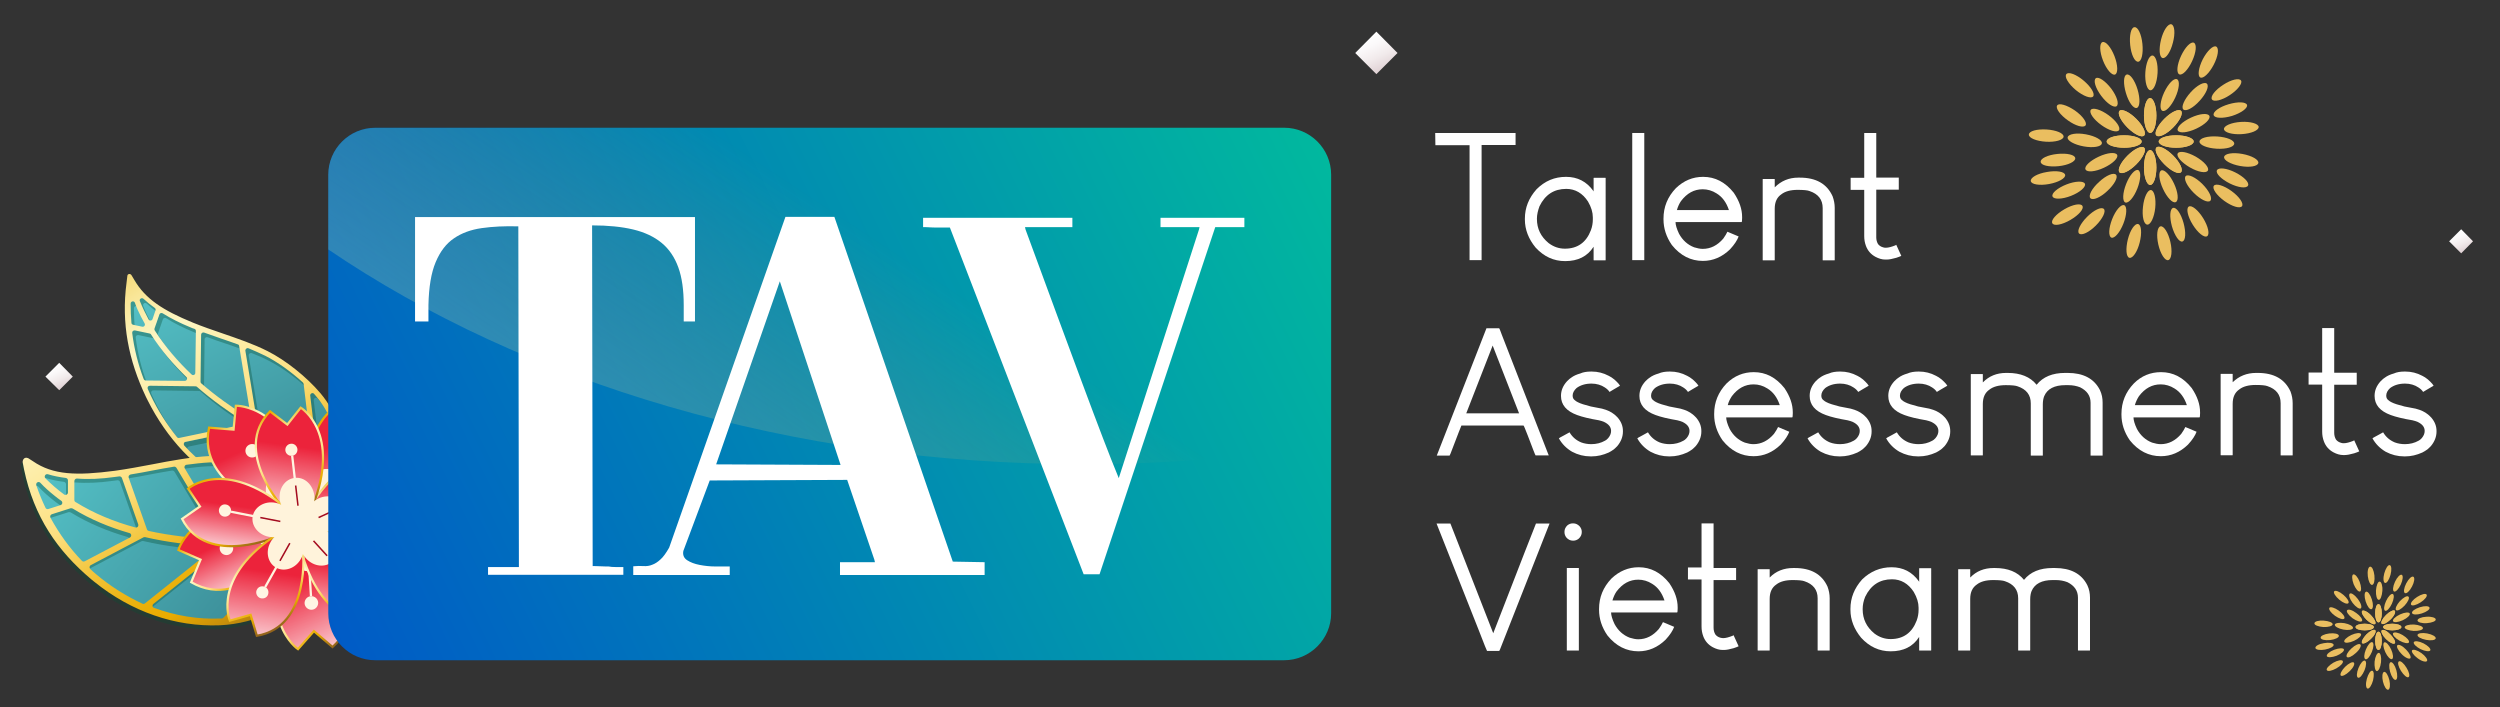 <?xml version="1.0" encoding="utf-8"?>
<!-- Generator: Adobe Illustrator 28.0.0, SVG Export Plug-In . SVG Version: 6.00 Build 0)  -->
<svg version="1.1" id="Layer_1" xmlns="http://www.w3.org/2000/svg" xmlns:xlink="http://www.w3.org/1999/xlink" x="0px" y="0px"
	 viewBox="0 0 1287.8 364.4" style="enable-background:new 0 0 1287.8 364.4;" xml:space="preserve">
<rect x="0" y="0" width="1287.8" height="364.4" fill="#333333" stroke="none"/>
<style type="text/css">
	.st0{fill:url(#SVGID_1_);}
	.st1{opacity:0.35;fill:#094F36;enable-background:new    ;}
	.st2{fill:url(#SVGID_00000038381512232790833070000008162292971268984759_);}
	.st3{fill:url(#SVGID_00000151502861821349896820000015732351727824683443_);}
	.st4{fill:url(#SVGID_00000052800664580820535030000009629799926852609931_);}
	.st5{fill:#EC233B;}
	.st6{fill:#FFF3DB;}
	.st7{fill:none;stroke:#FFF3DB;stroke-width:1.173;stroke-miterlimit:10;}
	.st8{opacity:0.74;fill:url(#SVGID_00000025424040482387052290000006405824671531008662_);enable-background:new    ;}
	.st9{opacity:0.74;fill:url(#SVGID_00000105405672228567306080000008385907504180178572_);enable-background:new    ;}
	.st10{opacity:0.74;fill:url(#SVGID_00000047043518836853655980000017739424242857479605_);enable-background:new    ;}
	.st11{opacity:0.74;fill:url(#SVGID_00000158731621175989982660000002552747146083837060_);enable-background:new    ;}
	.st12{opacity:0.74;fill:url(#SVGID_00000150808922211909925520000016764464552313871805_);enable-background:new    ;}
	
		.st13{fill:none;stroke:url(#SVGID_00000018917315971447272570000005864656748772789384_);stroke-width:1.149;stroke-miterlimit:10;}
	
		.st14{fill:none;stroke:url(#SVGID_00000096780703891618758130000015934901321696064927_);stroke-width:1.149;stroke-miterlimit:10;}
	
		.st15{fill:none;stroke:url(#SVGID_00000168833370963503126700000009758234957904933011_);stroke-width:1.149;stroke-miterlimit:10;}
	
		.st16{fill:none;stroke:url(#SVGID_00000141442508305751535590000002523852384190519696_);stroke-width:1.149;stroke-miterlimit:10;}
	
		.st17{fill:none;stroke:url(#SVGID_00000091700814389808502510000004568786420382760604_);stroke-width:1.149;stroke-miterlimit:10;}
	.st18{fill:none;stroke:#A40B1F;stroke-width:0.787;stroke-miterlimit:10;}
	.st19{opacity:0.74;fill:url(#SVGID_00000023280396933309536940000012405632492328668086_);enable-background:new    ;}
	.st20{opacity:0.74;fill:url(#SVGID_00000070839933632901476250000010664487250124980644_);enable-background:new    ;}
	.st21{opacity:0.74;fill:url(#SVGID_00000002352270110792103700000011142910340116886690_);enable-background:new    ;}
	.st22{opacity:0.74;fill:url(#SVGID_00000046322575132754471740000011825585569215273915_);enable-background:new    ;}
	.st23{opacity:0.74;fill:url(#SVGID_00000057134293323384533290000013298535393846009224_);enable-background:new    ;}
	
		.st24{fill:none;stroke:url(#SVGID_00000085249414347493240570000013365302351914386051_);stroke-width:1.149;stroke-miterlimit:10;}
	
		.st25{fill:none;stroke:url(#SVGID_00000129897932573709023770000001700999365587595157_);stroke-width:1.149;stroke-miterlimit:10;}
	
		.st26{fill:none;stroke:url(#SVGID_00000103986267643799483040000016806226899357705117_);stroke-width:1.149;stroke-miterlimit:10;}
	
		.st27{fill:none;stroke:url(#SVGID_00000076577489946048297640000008163950247185171883_);stroke-width:1.149;stroke-miterlimit:10;}
	
		.st28{fill:none;stroke:url(#SVGID_00000034789010666151082610000015215498796769229476_);stroke-width:1.149;stroke-miterlimit:10;}
	.st29{fill:#EABE60;}
	.st30{fill:url(#SVGID_00000039106612243169135690000013559480083521679500_);}
	.st31{fill:url(#SVGID_00000032629362358559964630000017115121576016840352_);}
	.st32{fill:url(#SVGID_00000032619125708860442140000001006763517505761194_);}
	.st33{fill:url(#SVGID_00000062160742535104442540000006974290365072712610_);}
	.st34{fill:url(#SVGID_00000127760663969130832700000016491485924579681210_);}
	.st35{fill:#FFFFFF;}
</style>
<g id="Layer_3">
	<g>
		<g>
			
				<linearGradient id="SVGID_1_" gradientUnits="userSpaceOnUse" x1="308.21" y1="745.785" x2="446.838" y2="745.785" gradientTransform="matrix(0.447 0.895 0.895 -0.447 -719.107 190.764)">
				<stop  offset="0" style="stop-color:#56C5CA"/>
				<stop  offset="1" style="stop-color:#398893"/>
			</linearGradient>
			<path class="st0" d="M137.3,182.1c-12.3-6.1-25.7-9.5-38.4-14.6c-12.7-5.2-25.2-12.7-32.1-24.5c-2.8,20.7,0.5,42.2,9.5,61
				s23.4,35.7,42,45.2c27.4,14,52.9,0.3,55.2-11.2c2.8-13.6-1.9-25.7-9.4-34.5C157.1,195.3,146.7,186.8,137.3,182.1z"/>
			<path class="st1" d="M176.6,240.7c2.6-12.6-0.9-25.3-9.7-35.7c-7.2-8.5-17.9-17-27.2-21.7c-7.5-3.8-15.6-6.5-23.4-9.2
				c-5-1.7-10.2-3.5-15.1-5.5c-15.4-6.3-24.5-12.2-30.2-22l-1.5-2.5c-0.6-0.9-2-0.7-2.1,0.4l-0.4,3.4c-2.8,21,1,40.1,10,59
				c0.3,0.5,0.5,1.1,0.8,1.6c9.9,19.8,24.7,35.5,41.8,44.3c14.4,7.4,30.7,8.1,43.7,1.9C170.4,251.1,175.5,245.9,176.6,240.7z
				 M164.8,206.7c4.5,5.3,11.4,16.1,9.6,30.5c-0.1,0.7-0.8,1.2-1.5,0.9c-1.7-0.6-4.2-1.5-7.2-2.7c-0.4-0.2-0.7-0.5-0.7-0.9
				l-3.4-28.3c-0.1-1.1,1.3-1.8,2-0.9C164,205.8,164.4,206.3,164.8,206.7z M138.4,185.8c6.3,3.2,13.3,8.2,19.3,13.7
				c0.2,0.2,0.3,0.4,0.4,0.7l3.8,31.9c0.1,0.9-0.8,1.6-1.6,1.2c-7.1-3-16.1-7.3-25.6-12.8c-0.3-0.2-0.5-0.5-0.6-0.8l-6-36.5
				c-0.1-0.9,0.7-1.6,1.6-1.3C132.7,183.1,135.6,184.3,138.4,185.8z M115.4,176.7c2.9,1,5.9,2,8.9,3.1c0.4,0.1,0.7,0.5,0.7,0.9
				l5.8,35.2c0.2,1-0.9,1.7-1.7,1.2c-7.9-4.9-16-10.6-23.6-17.2c-0.3-0.2-0.4-0.6-0.4-0.9l0.3-24.2c0-0.8,0.8-1.3,1.5-1.1
				C109.7,174.8,112.6,175.8,115.4,176.7z M74.3,165.5c0.6,1.2,1.2,2.3,1.9,3.5c0.5,0.9-0.3,1.9-1.2,1.7l-4.7-1
				c-0.5-0.1-0.9-0.5-0.9-1c-0.3-3.3-0.4-6.6-0.4-9.9c0-1.3,1.8-1.6,2.2-0.4C72.1,160.8,73.2,163.2,74.3,165.5z M75.6,156.4
				c1.7,1.6,3.7,3.2,5.8,4.7c0.4,0.3,0.6,0.8,0.4,1.3l-1.5,4.4c-0.3,1-1.6,1.1-2.1,0.2c-1.6-3-3.1-6.1-4.4-9.3
				C73.3,156.5,74.7,155.5,75.6,156.4z M79.6,174.7c5.2,8.2,11.5,15.4,18.2,21.9c0.8,0.7,0.2,2-0.8,2l-20.1-0.2
				c-0.5,0-0.9-0.3-1.1-0.8c-2.9-7.6-4.9-15.6-5.9-23.7c-0.1-0.8,0.6-1.4,1.4-1.3l7.6,1.6C79.2,174.3,79.4,174.5,79.6,174.7z
				 M100.1,171.2c0.6,0.3,1.2,0.5,1.9,0.7c0.5,0.2,0.7,0.6,0.7,1.1l-0.3,21.6c0,1-1.2,1.5-1.9,0.8c-7.1-6.7-13.6-14.3-19-22.7
				c-0.2-0.3-0.2-0.7-0.1-1l2.5-7.2c0.2-0.7,1.1-1,1.7-0.6C89.8,166.6,94.7,169,100.1,171.2z M79.3,205.8c-0.5-1-0.9-2-1.4-3.1
				c-0.3-0.8,0.2-1.6,1.1-1.6l23.6,0.3c0.3,0,0.5,0.1,0.7,0.3c7.9,6.9,16.1,12.7,23.6,17.4l0,0c0.9,0.6,0.7,1.9-0.4,2.1L94.1,228
				c-0.4,0.1-0.9-0.1-1.1-0.4C87.7,221.1,83.1,213.8,79.3,205.8z M97.4,230l35-7.3c0.3-0.1,0.6,0,0.8,0.1
				c8.9,5.1,17.4,9.2,24.3,12.2c1,0.4,0.9,1.8-0.1,2.1L122,250.7c-0.3,0-0.6,0-1,0c-8.8-4.5-17.1-10.8-24.3-18.7
				C96.1,231.3,96.5,230.2,97.4,230z M127.9,251.3l35.4-13.5c0.3-0.1,0.6-0.1,0.8,0c3.5,1.4,6.4,2.4,8.2,3.1c0.7,0.2,1,1,0.7,1.6
				c-1.8,3.6-5.8,7.2-11.2,9.8c-10.1,4.8-22.3,5.2-33.9,1.3C126.9,253.2,126.9,251.7,127.9,251.3z"/>
			
				<linearGradient id="SVGID_00000016058391109312133170000002741206382736229541_" gradientUnits="userSpaceOnUse" x1="50.627" y1="267.938" x2="195.801" y2="46.459" gradientTransform="matrix(1 0 0 -1 0 366)">
				<stop  offset="0" style="stop-color:#E9AC00"/>
				<stop  offset="0.042" style="stop-color:#ECB921"/>
				<stop  offset="0.135" style="stop-color:#F3D366"/>
				<stop  offset="0.213" style="stop-color:#F9E698"/>
				<stop  offset="0.272" style="stop-color:#FCF2B7"/>
				<stop  offset="0.305" style="stop-color:#FDF6C3"/>
				<stop  offset="0.516" style="stop-color:#FDE080"/>
				<stop  offset="0.557" style="stop-color:#F8D462"/>
				<stop  offset="0.623" style="stop-color:#F2C338"/>
				<stop  offset="0.682" style="stop-color:#EDB619"/>
				<stop  offset="0.733" style="stop-color:#EAAF07"/>
				<stop  offset="0.768" style="stop-color:#E9AC00"/>
				<stop  offset="0.785" style="stop-color:#E0A503"/>
				<stop  offset="0.882" style="stop-color:#B27E11"/>
				<stop  offset="0.957" style="stop-color:#96671A"/>
				<stop  offset="1" style="stop-color:#8B5E1D"/>
			</linearGradient>
			<path style="fill:url(#SVGID_00000016058391109312133170000002741206382736229541_);" d="M174.8,238.3
				c2.6-12.6-0.9-25.3-9.7-35.7c-7.2-8.5-17.9-17-27.2-21.7c-7.5-3.8-15.6-6.5-23.4-9.2c-5-1.7-10.2-3.5-15.1-5.5
				c-15.4-6.3-24.5-12.2-30.2-22l-1.5-2.5c-0.6-0.9-2-0.7-2.1,0.4l-0.4,3.4c-2.8,21,1,40.1,10,59c0.3,0.5,0.5,1.1,0.8,1.6
				c9.9,19.8,24.7,35.5,41.8,44.3c14.4,7.4,30.7,8.1,43.7,1.9C168.7,248.7,173.7,243.5,174.8,238.3z M163,204.3
				c4.5,5.3,11.4,16.1,9.6,30.5c-0.1,0.7-0.8,1.2-1.5,0.9c-1.7-0.6-4.2-1.5-7.2-2.7c-0.4-0.2-0.7-0.5-0.7-0.9l-3.4-28.3
				c-0.1-1.1,1.3-1.8,2-0.9C162.2,203.4,162.6,203.8,163,204.3z M136.7,183.3c6.3,3.2,13.3,8.2,19.3,13.7c0.2,0.2,0.3,0.4,0.4,0.7
				l3.8,31.9c0.1,0.9-0.8,1.6-1.6,1.2c-7.1-3-16.1-7.3-25.6-12.8c-0.3-0.2-0.5-0.5-0.6-0.8l-6-36.5c-0.1-0.9,0.7-1.6,1.6-1.3
				C130.9,180.6,133.8,181.9,136.7,183.3z M113.6,174.3c2.9,1,5.9,2,8.9,3.1c0.4,0.1,0.7,0.5,0.7,0.9l5.8,35.2
				c0.2,1-0.9,1.7-1.7,1.2c-7.9-4.9-16-10.6-23.6-17.2c-0.3-0.2-0.4-0.6-0.4-0.9l0.3-24.2c0-0.8,0.8-1.3,1.5-1.1
				C108,172.3,110.8,173.3,113.6,174.3z M72.6,163.1c0.6,1.2,1.2,2.3,1.9,3.5c0.5,0.9-0.3,1.9-1.2,1.7l-4.7-1
				c-0.5-0.1-0.9-0.5-0.9-1c-0.3-3.3-0.4-6.6-0.4-9.9c0-1.3,1.8-1.6,2.2-0.4C70.3,158.4,71.4,160.7,72.6,163.1z M73.9,153.9
				c1.7,1.6,3.7,3.2,5.8,4.7c0.4,0.3,0.6,0.8,0.4,1.3l-1.5,4.4c-0.3,1-1.6,1.1-2.1,0.2c-1.6-3-3.1-6.1-4.4-9.3
				C71.5,154.1,73,153.1,73.9,153.9z M77.8,172.3c5.2,8.2,11.5,15.4,18.2,21.9c0.8,0.7,0.2,2-0.8,2L75.1,196c-0.5,0-0.9-0.3-1.1-0.8
				c-2.9-7.6-4.9-15.6-5.9-23.7c-0.1-0.8,0.6-1.4,1.4-1.3l7.6,1.6C77.4,171.9,77.7,172,77.8,172.3z M98.3,168.7
				c0.6,0.3,1.2,0.5,1.9,0.7c0.5,0.2,0.7,0.6,0.7,1.1l-0.3,21.6c0,1-1.2,1.5-1.9,0.8c-7.1-6.7-13.6-14.3-19-22.7
				c-0.2-0.3-0.2-0.7-0.1-1l2.5-7.2c0.2-0.7,1.1-1,1.7-0.6C88.1,164.1,92.9,166.5,98.3,168.7z M77.5,203.4c-0.5-1-0.9-2-1.4-3.1
				c-0.3-0.8,0.2-1.6,1.1-1.6l23.6,0.3c0.3,0,0.5,0.1,0.7,0.3c7.9,6.9,16.1,12.7,23.6,17.4l0,0c0.9,0.6,0.7,1.9-0.4,2.1l-32.4,6.8
				c-0.4,0.1-0.9-0.1-1.1-0.4C85.9,218.6,81.3,211.4,77.5,203.4z M95.6,227.6l35-7.3c0.3-0.1,0.6,0,0.8,0.1
				c8.9,5.1,17.4,9.2,24.3,12.2c1,0.4,0.9,1.8-0.1,2.1l-35.4,13.5c-0.3,0-0.6,0-1,0c-8.8-4.5-17.1-10.8-24.3-18.7
				C94.4,228.8,94.7,227.7,95.6,227.6z M126.2,248.9l35.4-13.5c0.3-0.1,0.6-0.1,0.8,0c3.5,1.4,6.4,2.4,8.2,3.1c0.7,0.2,1,1,0.7,1.6
				c-1.8,3.6-5.8,7.2-11.2,9.8c-10.1,4.8-22.3,5.2-33.9,1.3C125.2,250.7,125.2,249.3,126.2,248.9z"/>
		</g>
	</g>
	<g>
		<g>
			
				<linearGradient id="SVGID_00000166660481967064516560000016273251521940099770_" gradientUnits="userSpaceOnUse" x1="294.774" y1="-146.568" x2="477.471" y2="-146.568" gradientTransform="matrix(0.651 0.527 0.629 -0.777 -68.478 -53.938)">
				<stop  offset="0" style="stop-color:#56C5CA"/>
				<stop  offset="1" style="stop-color:#398893"/>
			</linearGradient>
			<path style="fill:url(#SVGID_00000166660481967064516560000016273251521940099770_);" d="M108.2,236.6c-16.2,0.8-32.7,5.4-49,7.5
				s-33.4,1.6-45.8-7c5.1,24,17.3,45.2,34.9,60s40.4,24.3,65.1,23.4c36.4-1.5,59.6-31.7,57.7-45.5c-2.2-16.3-12.4-26.6-24.3-31.5
				C135.7,238.7,120.7,236,108.2,236.6z"/>
			<path class="st1" d="M171.6,276.4c-2.1-15.1-11-26.7-25.1-32.6c-11.5-4.8-26.8-7.5-39.2-6.9c-10,0.5-20.1,2.4-29.9,4.3
				c-6.3,1.2-12.8,2.4-19.2,3.3c-19.8,2.6-31.9,2.2-42.2-4.9l-2.5-1.6c-2.2-0.9-3,1.2-2.8,2.3l0.7,3.6c5.1,24.3,17.1,41.8,34.7,56.6
				c0.5,0.4,1,0.8,1.5,1.2c19,15.4,41.8,23.3,64.5,22.4c19.1-0.8,37.8-9.9,49.9-24.5C168.9,291.3,172.5,282.6,171.6,276.4z
				 M144.9,246.9c7.2,3,19.4,10.5,23,27.4c0.1,0.7-0.3,1.4-1,1.5c-2.2,0.4-5.4,0.9-9.5,1.5c-0.5,0.1-1-0.2-1.3-0.7l-15.4-29
				c-0.5-1,0.5-2.2,1.6-1.8C143.2,246.2,144.1,246.5,144.9,246.9z M107,240.2c8.4-0.4,18.1,0.7,27.1,3.1c0.3,0.1,0.6,0.3,0.8,0.6
				l17.1,32.3c0.4,0.8-0.1,1.8-1,1.9c-9.2,1.1-21.2,2-34.3,1.8c-0.4,0-0.9-0.2-1.1-0.6l-21.4-36c-0.5-0.8,0-1.8,0.9-1.9
				C99,240.9,103,240.4,107,240.2z M77.4,244.4c3.7-0.7,7.4-1.4,11.2-2c0.5-0.1,1,0.2,1.3,0.6l20.7,34.8c0.5,0.9-0.1,2-1.1,1.9
				c-10.9-0.5-22.5-1.7-33.9-4.2c-0.4-0.1-0.8-0.4-0.9-0.8l-9.4-26.6c-0.3-0.7,0.2-1.5,1-1.7C70.1,245.8,73.8,245.1,77.4,244.4z
				 M26.9,257.2c1.2,1,2.4,1.9,3.7,2.8c0.8,0.6,0.6,1.9-0.4,2.2l-6.3,2c-0.6,0.2-1.3-0.1-1.5-0.7c-1.8-3.7-3.3-7.5-4.7-11.5
				c-0.4-1.3,1.1-2.3,2.1-1.3C22,253.1,24.4,255.2,26.9,257.2z M23.7,246.3c2.9,0.9,6,1.5,9.2,1.9c0.6,0.1,1.1,0.6,1.1,1.2v6.3
				c0,1-1.2,1.6-2,1c-3.4-2.5-6.6-5.3-9.6-8.3C21.5,247.5,22.4,245.9,23.7,246.3z M36.5,264c9.1,5.6,19.1,9.7,29.2,12.6
				c1.1,0.3,1.2,1.8,0.2,2.3l-23.2,12.2c-0.5,0.3-1.1,0.2-1.5-0.2c-6.3-6.5-11.7-14-16.2-22.2c-0.4-0.7,0-1.6,0.7-1.8l9.7-3.1
				C35.8,263.8,36.2,263.8,36.5,264z M58.1,247.7c0.8-0.1,1.5-0.2,2.3-0.3c0.6-0.1,1.2,0.3,1.4,0.8l8.4,23.9c0.3,1-0.5,1.9-1.5,1.6
				c-10.8-2.9-21.3-7.2-30.8-13.1c-0.4-0.2-0.6-0.6-0.6-1.1v-9.7c0-0.7,0.6-1.3,1.3-1.3C44.5,249,51,248.7,58.1,247.7z M48.4,297.7
				c-1-0.8-2-1.7-2.9-2.6c-0.6-0.6-0.5-1.6,0.3-2l27.1-14.3c0.3-0.1,0.6-0.2,0.9-0.1c11.6,2.7,23.1,4,33.4,4.5l0,0
				c1.2,0.1,1.7,1.5,0.7,2.3l-34.2,27.3c-0.4,0.3-0.9,0.4-1.3,0.2C63.9,309,55.8,304,48.4,297.7z M78,313.1l36.9-29.4
				c0.2-0.2,0.5-0.3,0.8-0.3c12.1,0.1,23.2-0.6,32.2-1.6c1.2-0.1,1.9,1.3,1,2.1l-34.8,36.3c-0.2,0.2-0.5,0.4-0.8,0.4s-0.5,0-0.8,0
				c-11.5,0.5-23.1-1.4-34.2-5.5C77.5,314.9,77.3,313.7,78,313.1z M121,317.5l34.8-36.3c0.2-0.2,0.5-0.3,0.7-0.4
				c4.5-0.6,8.1-1.2,10.4-1.6c0.8-0.2,1.6,0.5,1.5,1.4c-0.6,4.9-3.7,11.2-8.7,17.2c-9.4,11.3-23,19.1-37.6,21.9
				C120.9,319.8,120.1,318.4,121,317.5z"/>
			
				<linearGradient id="SVGID_00000032647379330217677900000016862067803951547566_" gradientUnits="userSpaceOnUse" x1="5.394" y1="238.288" x2="150.568" y2="16.81" gradientTransform="matrix(1 0 0 -1 0 366)">
				<stop  offset="0" style="stop-color:#E9AC00"/>
				<stop  offset="0.042" style="stop-color:#ECB921"/>
				<stop  offset="0.135" style="stop-color:#F3D366"/>
				<stop  offset="0.213" style="stop-color:#F9E698"/>
				<stop  offset="0.272" style="stop-color:#FCF2B7"/>
				<stop  offset="0.305" style="stop-color:#FDF6C3"/>
				<stop  offset="0.516" style="stop-color:#FDE080"/>
				<stop  offset="0.557" style="stop-color:#F8D462"/>
				<stop  offset="0.623" style="stop-color:#F2C338"/>
				<stop  offset="0.682" style="stop-color:#EDB619"/>
				<stop  offset="0.733" style="stop-color:#EAAF07"/>
				<stop  offset="0.768" style="stop-color:#E9AC00"/>
				<stop  offset="0.785" style="stop-color:#E0A503"/>
				<stop  offset="0.882" style="stop-color:#B27E11"/>
				<stop  offset="0.957" style="stop-color:#96671A"/>
				<stop  offset="1" style="stop-color:#8B5E1D"/>
			</linearGradient>
			<path style="fill:url(#SVGID_00000032647379330217677900000016862067803951547566_);" d="M172.6,274.4
				c-2.1-15.1-11-26.7-25.1-32.6c-11.5-4.8-26.8-7.5-39.2-6.9c-10,0.5-20.1,2.4-29.9,4.3c-6.3,1.2-12.8,2.4-19.2,3.3
				c-19.8,2.6-31.9,2.2-42.2-4.9l-2.5-1.6c-2.2-0.9-3,1.2-2.8,2.3l0.7,3.6c5.1,24.3,17.1,41.8,34.7,56.6c0.5,0.4,1,0.8,1.5,1.2
				c19,15.4,41.8,23.3,64.5,22.4c19.1-0.8,37.8-9.9,49.9-24.5C169.9,289.3,173.5,280.6,172.6,274.4z M145.9,244.9
				c7.2,3,19.4,10.5,23,27.4c0.1,0.7-0.3,1.4-1,1.5c-2.2,0.4-5.4,0.9-9.5,1.5c-0.5,0.1-1-0.2-1.3-0.7l-15.4-29
				c-0.5-1,0.5-2.2,1.6-1.8C144.2,244.2,145.1,244.5,145.9,244.9z M108,238.2c8.4-0.4,18.1,0.7,27.1,3.1c0.3,0.1,0.6,0.3,0.8,0.6
				l17.1,32.3c0.4,0.8-0.1,1.8-1,1.9c-9.2,1.1-21.2,2-34.3,1.8c-0.4,0-0.9-0.2-1.1-0.6l-21.4-36c-0.5-0.8,0-1.8,0.9-1.9
				C100,238.9,104,238.4,108,238.2z M78.4,242.4c3.7-0.7,7.4-1.4,11.2-2c0.5-0.1,1,0.2,1.3,0.6l20.7,34.8c0.5,0.9-0.1,2-1.1,1.9
				c-10.9-0.5-22.5-1.7-33.9-4.2c-0.4-0.1-0.8-0.4-0.9-0.8l-9.4-26.6c-0.3-0.7,0.2-1.5,1-1.7C71.1,243.8,74.8,243.1,78.4,242.4z
				 M27.9,255.2c1.2,1,2.4,1.9,3.7,2.8c0.8,0.6,0.6,1.9-0.4,2.2l-6.3,2c-0.6,0.2-1.3-0.1-1.5-0.7c-1.8-3.7-3.3-7.5-4.7-11.5
				c-0.4-1.3,1.1-2.3,2.1-1.3C23,251.1,25.4,253.2,27.9,255.2z M24.7,244.3c2.9,0.9,6,1.5,9.2,1.9c0.6,0.1,1.1,0.6,1.1,1.2v6.3
				c0,1-1.2,1.6-2,1c-3.4-2.5-6.6-5.3-9.6-8.3C22.5,245.5,23.4,243.9,24.7,244.3z M37.5,262c9.1,5.6,19.1,9.7,29.2,12.6
				c1.1,0.3,1.2,1.8,0.2,2.3l-23.2,12.2c-0.5,0.3-1.1,0.2-1.5-0.2c-6.3-6.5-11.7-14-16.2-22.2c-0.4-0.7,0-1.6,0.7-1.8l9.7-3.1
				C36.8,261.8,37.2,261.8,37.5,262z M59.1,245.7c0.8-0.1,1.5-0.2,2.3-0.3c0.6-0.1,1.2,0.3,1.4,0.8l8.4,23.9c0.3,1-0.5,1.9-1.5,1.6
				c-10.8-2.9-21.3-7.2-30.8-13.1c-0.4-0.2-0.6-0.6-0.6-1.1v-9.7c0-0.7,0.6-1.3,1.3-1.3C45.5,247,52,246.7,59.1,245.7z M49.4,295.7
				c-1-0.8-2-1.7-2.9-2.6c-0.6-0.6-0.5-1.6,0.3-2l27.1-14.3c0.3-0.1,0.6-0.2,0.9-0.1c11.6,2.7,23.1,4,33.4,4.5l0,0
				c1.2,0.1,1.7,1.5,0.7,2.3l-34.2,27.3c-0.4,0.3-0.9,0.4-1.3,0.2C64.9,307,56.8,302,49.4,295.7z M79,311.1l36.9-29.4
				c0.2-0.2,0.5-0.3,0.8-0.3c12.1,0.1,23.2-0.6,32.2-1.6c1.2-0.1,1.9,1.3,1,2.1l-34.8,36.3c-0.2,0.2-0.5,0.4-0.8,0.4s-0.5,0-0.8,0
				c-11.5,0.5-23.1-1.4-34.2-5.5C78.5,312.9,78.3,311.7,79,311.1z M122,315.5l34.8-36.3c0.2-0.2,0.5-0.3,0.7-0.4
				c4.5-0.6,8.1-1.2,10.4-1.6c0.8-0.2,1.6,0.5,1.5,1.4c-0.6,4.9-3.7,11.2-8.7,17.2c-9.4,11.3-23,19.1-37.6,21.9
				C121.9,317.8,121.1,316.4,122,315.5z"/>
		</g>
	</g>
	<g>
		<g>
			<g>
				<path class="st5" d="M156.9,253.2c0,0-2.3-45.4,29.4-48.7l2.9,12.2l12.1-2.7c0,0,9.4,26.1-31,48.7L156.9,253.2z"/>
			</g>
			<g>
				<path class="st6" d="M184.8,231.2c-1,1.6-3.2,2.1-4.8,1.1s-2.1-3.2-1.1-4.8s3.2-2.1,4.8-1.1S185.8,229.5,184.8,231.2z"/>
			</g>
			<g>
				<path class="st6" d="M166.1,271.4c-2.8,4.4-8.6,5.7-13,2.9c-4.4-2.8-5.7-8.6-2.9-13s8.6-5.7,13-2.9
					C167.6,261.2,168.9,267.1,166.1,271.4z"/>
			</g>
			<line class="st7" x1="163.5" y1="258" x2="179.9" y2="232.3"/>
			<g>
				<path class="st5" d="M144.9,263.3c0,0-43.9-11.8-37.2-43l12.6,1l1.2-12.3c0,0,27.7-0.9,36.7,44.6L144.9,263.3z"/>
			</g>
			<g>
				<path class="st6" d="M132.6,230c1.2,1.5,1,3.7-0.5,4.9s-3.7,1-4.9-0.5c-1.2-1.5-1-3.7,0.5-4.9
					C129.2,228.3,131.4,228.5,132.6,230z"/>
			</g>
			<line class="st7" x1="151.6" y1="258.5" x2="132.2" y2="234.9"/>
			<g>
				<path class="st5" d="M150.9,277.8c0,0-24.8,38.1-52.4,22.1l4.8-11.6l-11.4-5c0,0,7.7-26.6,53.7-21.2L150.9,277.8z"/>
			</g>
			<g>
				<path class="st6" d="M115.4,279.2c1.8-0.7,3.8,0.2,4.5,2s-0.2,3.8-2,4.5s-3.8-0.2-4.5-2C112.7,281.9,113.6,279.9,115.4,279.2z"
					/>
			</g>
			<line class="st7" x1="148.4" y1="270" x2="120" y2="281.2"/>
			<g>
				<path class="st5" d="M166.5,276.6c0,0,28.6,35.4,4.8,56.7l-9.6-8.2l-8.2,9.3c0,0-22.9-15.5-3.5-57.6L166.5,276.6z"/>
			</g>
			<g>
				<path class="st6" d="M156.9,310.8c-0.1-1.9,1.4-3.6,3.3-3.7c1.9-0.1,3.6,1.4,3.7,3.3c0.1,1.9-1.4,3.6-3.3,3.7
					C158.7,314.2,157,312.7,156.9,310.8z"/>
			</g>
			<line class="st7" x1="158.3" y1="276.6" x2="160.2" y2="307.1"/>
			<g>
				<path class="st5" d="M170.2,261.4c0,0,42.5-16.2,55.4,12.9l-10.7,6.6l6.3,10.7c0,0-21.9,17-55.9-14.5L170.2,261.4z"/>
			</g>
			
				<linearGradient id="SVGID_00000023973869153922996560000000473224545819852968_" gradientUnits="userSpaceOnUse" x1="-307.577" y1="242.063" x2="-259.696" y2="242.063" gradientTransform="matrix(0.418 0.908 0.908 -0.418 77.27 591.431)">
				<stop  offset="0.377" style="stop-color:#FFFFFF;stop-opacity:0"/>
				<stop  offset="1" style="stop-color:#FFFFFF"/>
			</linearGradient>
			
				<path style="opacity:0.74;fill:url(#SVGID_00000023973869153922996560000000473224545819852968_);enable-background:new    ;" d="
				M156.9,253.2c0,0-2.3-45.4,29.4-48.7l2.9,12.2l12.1-2.7c0,0,9.4,26.1-31,48.7L156.9,253.2z"/>
			
				<linearGradient id="SVGID_00000083781290701898671680000010700671019821120139_" gradientUnits="userSpaceOnUse" x1="-328.919" y1="197.219" x2="-269.721" y2="197.219" gradientTransform="matrix(0.418 0.908 0.908 -0.418 77.27 591.431)">
				<stop  offset="0.377" style="stop-color:#FFFFFF;stop-opacity:0"/>
				<stop  offset="1" style="stop-color:#FFFFFF"/>
			</linearGradient>
			
				<path style="opacity:0.74;fill:url(#SVGID_00000083781290701898671680000010700671019821120139_);enable-background:new    ;" d="
				M144.9,263.3c0,0-43.9-11.8-37.2-43l12.6,1l1.2-12.3c0,0,27.7-0.9,36.7,44.6L144.9,263.3z"/>
			
				<linearGradient id="SVGID_00000041985971905086046870000012325038376361777561_" gradientUnits="userSpaceOnUse" x1="-282.228" y1="170.427" x2="-243.877" y2="170.427" gradientTransform="matrix(0.418 0.908 0.908 -0.418 77.27 591.431)">
				<stop  offset="0.377" style="stop-color:#FFFFFF;stop-opacity:0"/>
				<stop  offset="1" style="stop-color:#FFFFFF"/>
			</linearGradient>
			
				<path style="opacity:0.74;fill:url(#SVGID_00000041985971905086046870000012325038376361777561_);enable-background:new    ;" d="
				M150.9,277.8c0,0-24.8,38.1-52.4,22.1l4.8-11.6l-11.4-5c0,0,7.7-26.6,53.7-21.2L150.9,277.8z"/>
			
				<linearGradient id="SVGID_00000052799165100475640460000015645205916781135501_" gradientUnits="userSpaceOnUse" x1="-255.48" y1="194.22" x2="-195.185" y2="194.22" gradientTransform="matrix(0.418 0.908 0.908 -0.418 77.27 591.431)">
				<stop  offset="0.377" style="stop-color:#FFFFFF;stop-opacity:0"/>
				<stop  offset="1" style="stop-color:#FFFFFF"/>
			</linearGradient>
			
				<path style="opacity:0.74;fill:url(#SVGID_00000052799165100475640460000015645205916781135501_);enable-background:new    ;" d="
				M166.5,276.6c0,0,28.6,35.4,4.8,56.7l-9.6-8.2l-8.2,9.3c0,0-22.9-15.5-3.5-57.6L166.5,276.6z"/>
			
				<linearGradient id="SVGID_00000150785921520550477910000006551035043361097108_" gradientUnits="userSpaceOnUse" x1="-260.963" y1="239.321" x2="-211.889" y2="239.321" gradientTransform="matrix(0.418 0.908 0.908 -0.418 77.27 591.431)">
				<stop  offset="0.377" style="stop-color:#FFFFFF;stop-opacity:0"/>
				<stop  offset="1" style="stop-color:#FFFFFF"/>
			</linearGradient>
			
				<path style="opacity:0.74;fill:url(#SVGID_00000150785921520550477910000006551035043361097108_);enable-background:new    ;" d="
				M170.2,261.4c0,0,42.5-16.2,55.4,12.9l-10.7,6.6l6.3,10.7c0,0-21.9,17-55.9-14.5L170.2,261.4z"/>
			
				<linearGradient id="SVGID_00000059285742948574504870000017056060518591300512_" gradientUnits="userSpaceOnUse" x1="-1210.153" y1="-240.941" x2="-1170.65" y2="-240.941" gradientTransform="matrix(0.843 0.537 0.537 -0.843 1311.384 669.737)">
				<stop  offset="0" style="stop-color:#E9AC00"/>
				<stop  offset="0.042" style="stop-color:#ECB921"/>
				<stop  offset="0.135" style="stop-color:#F3D366"/>
				<stop  offset="0.213" style="stop-color:#F9E698"/>
				<stop  offset="0.272" style="stop-color:#FCF2B7"/>
				<stop  offset="0.305" style="stop-color:#FDF6C3"/>
				<stop  offset="0.516" style="stop-color:#FDE080"/>
				<stop  offset="0.557" style="stop-color:#F8D462"/>
				<stop  offset="0.623" style="stop-color:#F2C338"/>
				<stop  offset="0.682" style="stop-color:#EDB619"/>
				<stop  offset="0.733" style="stop-color:#EAAF07"/>
				<stop  offset="0.768" style="stop-color:#E9AC00"/>
				<stop  offset="0.785" style="stop-color:#E0A503"/>
				<stop  offset="0.882" style="stop-color:#B27E11"/>
				<stop  offset="0.957" style="stop-color:#96671A"/>
				<stop  offset="1" style="stop-color:#8B5E1D"/>
			</linearGradient>
			
				<path style="fill:none;stroke:url(#SVGID_00000059285742948574504870000017056060518591300512_);stroke-width:1.149;stroke-miterlimit:10;" d="
				M156.9,253.2c0,0-2.3-45.4,29.4-48.7l2.9,12.2l12.1-2.7c0,0,9.4,26.1-31,48.7L156.9,253.2z"/>
			
				<linearGradient id="SVGID_00000104677413458591691550000014699881703139644095_" gradientUnits="userSpaceOnUse" x1="-1257.275" y1="-267.165" x2="-1195.414" y2="-267.165" gradientTransform="matrix(0.843 0.537 0.537 -0.843 1311.384 669.737)">
				<stop  offset="0" style="stop-color:#E9AC00"/>
				<stop  offset="0.042" style="stop-color:#ECB921"/>
				<stop  offset="0.135" style="stop-color:#F3D366"/>
				<stop  offset="0.213" style="stop-color:#F9E698"/>
				<stop  offset="0.272" style="stop-color:#FCF2B7"/>
				<stop  offset="0.305" style="stop-color:#FDF6C3"/>
				<stop  offset="0.516" style="stop-color:#FDE080"/>
				<stop  offset="0.557" style="stop-color:#F8D462"/>
				<stop  offset="0.623" style="stop-color:#F2C338"/>
				<stop  offset="0.682" style="stop-color:#EDB619"/>
				<stop  offset="0.733" style="stop-color:#EAAF07"/>
				<stop  offset="0.768" style="stop-color:#E9AC00"/>
				<stop  offset="0.785" style="stop-color:#E0A503"/>
				<stop  offset="0.882" style="stop-color:#B27E11"/>
				<stop  offset="0.957" style="stop-color:#96671A"/>
				<stop  offset="1" style="stop-color:#8B5E1D"/>
			</linearGradient>
			
				<path style="fill:none;stroke:url(#SVGID_00000104677413458591691550000014699881703139644095_);stroke-width:1.149;stroke-miterlimit:10;" d="
				M144.9,263.3c0,0-43.9-11.8-37.2-43l12.6,1l1.2-12.3c0,0,27.7-0.9,36.7,44.6L144.9,263.3z"/>
			
				<linearGradient id="SVGID_00000119102408467564803930000004590313653173959598_" gradientUnits="userSpaceOnUse" x1="-1237.186" y1="-311.209" x2="-1188.658" y2="-311.209" gradientTransform="matrix(0.843 0.537 0.537 -0.843 1311.384 669.737)">
				<stop  offset="0" style="stop-color:#E9AC00"/>
				<stop  offset="0.042" style="stop-color:#ECB921"/>
				<stop  offset="0.135" style="stop-color:#F3D366"/>
				<stop  offset="0.213" style="stop-color:#F9E698"/>
				<stop  offset="0.272" style="stop-color:#FCF2B7"/>
				<stop  offset="0.305" style="stop-color:#FDF6C3"/>
				<stop  offset="0.516" style="stop-color:#FDE080"/>
				<stop  offset="0.557" style="stop-color:#F8D462"/>
				<stop  offset="0.623" style="stop-color:#F2C338"/>
				<stop  offset="0.682" style="stop-color:#EDB619"/>
				<stop  offset="0.733" style="stop-color:#EAAF07"/>
				<stop  offset="0.768" style="stop-color:#E9AC00"/>
				<stop  offset="0.785" style="stop-color:#E0A503"/>
				<stop  offset="0.882" style="stop-color:#B27E11"/>
				<stop  offset="0.957" style="stop-color:#96671A"/>
				<stop  offset="1" style="stop-color:#8B5E1D"/>
			</linearGradient>
			
				<path style="fill:none;stroke:url(#SVGID_00000119102408467564803930000004590313653173959598_);stroke-width:1.149;stroke-miterlimit:10;" d="
				M150.9,277.8c0,0-24.8,38.1-52.4,22.1l4.8-11.6l-11.4-5c0,0,7.7-26.6,53.7-21.2L150.9,277.8z"/>
			
				<linearGradient id="SVGID_00000141416120433877584870000006272876899603371136_" gradientUnits="userSpaceOnUse" x1="-1191.149" y1="-311.495" x2="-1140.495" y2="-311.495" gradientTransform="matrix(0.843 0.537 0.537 -0.843 1311.384 669.737)">
				<stop  offset="0" style="stop-color:#E9AC00"/>
				<stop  offset="0.042" style="stop-color:#ECB921"/>
				<stop  offset="0.135" style="stop-color:#F3D366"/>
				<stop  offset="0.213" style="stop-color:#F9E698"/>
				<stop  offset="0.272" style="stop-color:#FCF2B7"/>
				<stop  offset="0.305" style="stop-color:#FDF6C3"/>
				<stop  offset="0.516" style="stop-color:#FDE080"/>
				<stop  offset="0.557" style="stop-color:#F8D462"/>
				<stop  offset="0.623" style="stop-color:#F2C338"/>
				<stop  offset="0.682" style="stop-color:#EDB619"/>
				<stop  offset="0.733" style="stop-color:#EAAF07"/>
				<stop  offset="0.768" style="stop-color:#E9AC00"/>
				<stop  offset="0.785" style="stop-color:#E0A503"/>
				<stop  offset="0.882" style="stop-color:#B27E11"/>
				<stop  offset="0.957" style="stop-color:#96671A"/>
				<stop  offset="1" style="stop-color:#8B5E1D"/>
			</linearGradient>
			
				<path style="fill:none;stroke:url(#SVGID_00000141416120433877584870000006272876899603371136_);stroke-width:1.149;stroke-miterlimit:10;" d="
				M166.5,276.6c0,0,28.6,35.4,4.8,56.7l-9.6-8.2l-8.2,9.3c0,0-22.9-15.5-3.5-57.6L166.5,276.6z"/>
			
				<linearGradient id="SVGID_00000067951603091413495500000012612944621229212833_" gradientUnits="userSpaceOnUse" x1="-1182.398" y1="-265.753" x2="-1121.825" y2="-265.753" gradientTransform="matrix(0.843 0.537 0.537 -0.843 1311.384 669.737)">
				<stop  offset="0" style="stop-color:#E9AC00"/>
				<stop  offset="0.042" style="stop-color:#ECB921"/>
				<stop  offset="0.135" style="stop-color:#F3D366"/>
				<stop  offset="0.213" style="stop-color:#F9E698"/>
				<stop  offset="0.272" style="stop-color:#FCF2B7"/>
				<stop  offset="0.305" style="stop-color:#FDF6C3"/>
				<stop  offset="0.516" style="stop-color:#FDE080"/>
				<stop  offset="0.557" style="stop-color:#F8D462"/>
				<stop  offset="0.623" style="stop-color:#F2C338"/>
				<stop  offset="0.682" style="stop-color:#EDB619"/>
				<stop  offset="0.733" style="stop-color:#EAAF07"/>
				<stop  offset="0.768" style="stop-color:#E9AC00"/>
				<stop  offset="0.785" style="stop-color:#E0A503"/>
				<stop  offset="0.882" style="stop-color:#B27E11"/>
				<stop  offset="0.957" style="stop-color:#96671A"/>
				<stop  offset="1" style="stop-color:#8B5E1D"/>
			</linearGradient>
			
				<path style="fill:none;stroke:url(#SVGID_00000067951603091413495500000012612944621229212833_);stroke-width:1.149;stroke-miterlimit:10;" d="
				M170.2,261.4c0,0,42.5-16.2,55.4,12.9l-10.7,6.6l6.3,10.7c0,0-21.9,17-55.9-14.5L170.2,261.4z"/>
			<g>
				<path class="st6" d="M199.7,281.1c-1.9-0.5-3-2.4-2.5-4.3s2.4-3,4.3-2.5c1.9,0.5,3,2.4,2.5,4.3S201.6,281.6,199.7,281.1z"/>
			</g>
			<line class="st7" x1="167.7" y1="269.2" x2="197.2" y2="276.8"/>
			<path class="st6" d="M175.4,258c-3.4,5.3-9.9,7.2-14.6,4.2c-4.7-3-5.7-9.7-2.3-15s9.9-7.2,14.6-4.2
				C177.7,246,178.7,252.7,175.4,258z"/>
			<g>
				<line class="st18" x1="170.6" y1="246.9" x2="164.3" y2="256.7"/>
			</g>
			<path class="st6" d="M155.3,247.2c4,4.8,3.8,11.6-0.5,15.1s-11,2.4-15-2.4c-4-4.8-3.8-11.6,0.5-15.1
				C144.6,241.3,151.3,242.4,155.3,247.2z"/>
			<g>
				<line class="st18" x1="143.2" y1="248.3" x2="150.6" y2="257.3"/>
			</g>
			<path class="st6" d="M138.8,263c5.8-2.3,12.2,0,14.3,5.1c2,5.1-1.1,11.2-6.9,13.5c-5.8,2.3-12.2,0-14.3-5.1
				C129.9,271.3,133,265.3,138.8,263z"/>
			<g>
				<line class="st18" x1="136.1" y1="274.8" x2="147" y2="270.5"/>
			</g>
			<path class="st6" d="M148.7,283.5c-0.4-6.3,3.8-11.6,9.3-12c5.5-0.3,10.3,4.5,10.7,10.7c0.4,6.3-3.8,11.6-9.3,12
				S149.1,289.8,148.7,283.5z"/>
			<g>
				<line class="st18" x1="159.1" y1="289.8" x2="158.4" y2="278.1"/>
			</g>
			<path class="st6" d="M171.3,280.5c-6.1-1.6-9.9-7.2-8.5-12.5c1.4-5.4,7.4-8.4,13.5-6.8s9.9,7.2,8.5,12.5
				C183.4,279,177.4,282,171.3,280.5z"/>
			<g>
				<line class="st18" x1="180.4" y1="272.5" x2="169.1" y2="269.6"/>
			</g>
		</g>
	</g>
	<g>
		<g>
			<g>
				<path class="st5" d="M160.2,260.4c0,0,20.2-35.2,45.6-22.3l-3.7,10.6l10.4,3.9c0,0-5.5,24.1-46.8,21.6L160.2,260.4z"/>
			</g>
			<g>
				<path class="st6" d="M191.7,257.3c-1.6,0.7-3.4,0-4.1-1.5c-0.7-1.6,0-3.4,1.5-4.1c1.6-0.7,3.4,0,4.1,1.5
					C194,254.8,193.3,256.6,191.7,257.3z"/>
			</g>
			<g>
				<path class="st6" d="M158.3,278.5c-4.2,1.9-9.2,0.1-11.1-4.1c-1.9-4.2-0.1-9.2,4.1-11.1c4.2-1.9,9.2-0.1,11.1,4.1
					C164.3,271.6,162.5,276.6,158.3,278.5z"/>
			</g>
			<line class="st7" x1="162.9" y1="267.2" x2="187.6" y2="255.8"/>
			<g>
				<path class="st5" d="M146.3,262.2c0,0-27.2-30.1-7.2-50.3l8.9,6.8l6.9-8.7c0,0,21.2,12.7,6,51.2L146.3,262.2z"/>
			</g>
			<g>
				<path class="st6" d="M153.2,231.3c0.2,1.7-1,3.3-2.7,3.5s-3.3-1-3.5-2.7s1-3.3,2.7-3.5C151.4,228.3,153,229.6,153.2,231.3z"/>
			</g>
			<line class="st7" x1="153.6" y1="261.8" x2="150.5" y2="234.7"/>
			<g>
				<path class="st5" d="M143.8,276c0,0-37,16.6-50-8.7l9.2-6.4l-6.1-9.2c0,0,18.6-16.3,50.6,10.1L143.8,276z"/>
			</g>
			<g>
				<path class="st6" d="M116.5,259.9c1.7,0.3,2.8,2,2.5,3.7s-2,2.8-3.7,2.5s-2.8-2-2.5-3.7C113.2,260.6,114.8,259.5,116.5,259.9z"
					/>
			</g>
			<line class="st7" x1="145.7" y1="268.9" x2="119" y2="263.6"/>
			<g>
				<path class="st5" d="M156.1,282.6c0,0,4.3,40.3-23.8,44.9l-3.2-10.8l-10.7,3c0,0-9.7-22.8,25.2-45L156.1,282.6z"/>
			</g>
			<g>
				<path class="st6" d="M132.4,303.6c0.8-1.5,2.7-2,4.3-1.2c1.5,0.8,2,2.7,1.2,4.3c-0.8,1.5-2.7,2-4.3,1.2
					C132.1,307,131.5,305.1,132.4,303.6z"/>
			</g>
			<line class="st7" x1="149.9" y1="278.7" x2="136.6" y2="302.4"/>
			<g>
				<path class="st5" d="M166.2,273c0,0,39.7,8.3,35.3,36.5l-11.2-0.3l-0.5,11.1c0,0-24.6,2.2-35-37.9L166.2,273z"/>
			</g>
			
				<linearGradient id="SVGID_00000178180049768470257760000009584548504541441983_" gradientUnits="userSpaceOnUse" x1="-438.662" y1="97.618" x2="-395.924" y2="97.618" gradientTransform="matrix(-0.14 0.99 0.99 0.14 31.255 654.938)">
				<stop  offset="0.377" style="stop-color:#FFFFFF;stop-opacity:0"/>
				<stop  offset="1" style="stop-color:#FFFFFF"/>
			</linearGradient>
			
				<path style="opacity:0.74;fill:url(#SVGID_00000178180049768470257760000009584548504541441983_);enable-background:new    ;" d="
				M160.2,260.4c0,0,20.2-35.2,45.6-22.3l-3.7,10.6l10.4,3.9c0,0-5.5,24.1-46.8,21.6L160.2,260.4z"/>
			
				<linearGradient id="SVGID_00000001647099534513247150000014117244931801805189_" gradientUnits="userSpaceOnUse" x1="-457.793" y1="57.489" x2="-404.902" y2="57.489" gradientTransform="matrix(-0.14 0.99 0.99 0.14 31.255 654.938)">
				<stop  offset="0.377" style="stop-color:#FFFFFF;stop-opacity:0"/>
				<stop  offset="1" style="stop-color:#FFFFFF"/>
			</linearGradient>
			
				<path style="opacity:0.74;fill:url(#SVGID_00000001647099534513247150000014117244931801805189_);enable-background:new    ;" d="
				M146.3,262.2c0,0-27.2-30.1-7.2-50.3l8.9,6.8l6.9-8.7c0,0,21.2,12.7,6,51.2L146.3,262.2z"/>
			
				<linearGradient id="SVGID_00000071561631482466669260000007983489334830652292_" gradientUnits="userSpaceOnUse" x1="-416.041" y1="33.699" x2="-381.871" y2="33.699" gradientTransform="matrix(-0.14 0.99 0.99 0.14 31.255 654.938)">
				<stop  offset="0.377" style="stop-color:#FFFFFF;stop-opacity:0"/>
				<stop  offset="1" style="stop-color:#FFFFFF"/>
			</linearGradient>
			
				<path style="opacity:0.74;fill:url(#SVGID_00000071561631482466669260000007983489334830652292_);enable-background:new    ;" d="
				M143.8,276c0,0-37,16.6-50-8.7l9.2-6.4l-6.1-9.2c0,0,18.6-16.3,50.6,10.1L143.8,276z"/>
			
				<linearGradient id="SVGID_00000070832121760997598890000000637395973584354200_" gradientUnits="userSpaceOnUse" x1="-392.243" y1="54.865" x2="-338.38" y2="54.865" gradientTransform="matrix(-0.14 0.99 0.99 0.14 31.255 654.938)">
				<stop  offset="0.377" style="stop-color:#FFFFFF;stop-opacity:0"/>
				<stop  offset="1" style="stop-color:#FFFFFF"/>
			</linearGradient>
			
				<path style="opacity:0.74;fill:url(#SVGID_00000070832121760997598890000000637395973584354200_);enable-background:new    ;" d="
				M156.1,282.6c0,0,4.3,40.3-23.8,44.9l-3.2-10.8l-10.7,3c0,0-9.7-22.8,25.2-45L156.1,282.6z"/>
			
				<linearGradient id="SVGID_00000158005910238502498950000011680679138800463259_" gradientUnits="userSpaceOnUse" x1="-397.099" y1="95.039" x2="-353.29" y2="95.039" gradientTransform="matrix(-0.14 0.99 0.99 0.14 31.255 654.938)">
				<stop  offset="0.377" style="stop-color:#FFFFFF;stop-opacity:0"/>
				<stop  offset="1" style="stop-color:#FFFFFF"/>
			</linearGradient>
			
				<path style="opacity:0.74;fill:url(#SVGID_00000158005910238502498950000011680679138800463259_);enable-background:new    ;" d="
				M166.2,273c0,0,39.7,8.3,35.3,36.5l-11.2-0.3l-0.5,11.1c0,0-24.6,2.2-35-37.9L166.2,273z"/>
			
				<linearGradient id="SVGID_00000011728095759709485960000010229201371963357105_" gradientUnits="userSpaceOnUse" x1="-1398.714" y1="-289.853" x2="-1363.332" y2="-289.853" gradientTransform="matrix(0.418 0.908 0.908 -0.418 1026.464 1388.939)">
				<stop  offset="0" style="stop-color:#E9AC00"/>
				<stop  offset="0.042" style="stop-color:#ECB921"/>
				<stop  offset="0.135" style="stop-color:#F3D366"/>
				<stop  offset="0.213" style="stop-color:#F9E698"/>
				<stop  offset="0.272" style="stop-color:#FCF2B7"/>
				<stop  offset="0.305" style="stop-color:#FDF6C3"/>
				<stop  offset="0.516" style="stop-color:#FDE080"/>
				<stop  offset="0.557" style="stop-color:#F8D462"/>
				<stop  offset="0.623" style="stop-color:#F2C338"/>
				<stop  offset="0.682" style="stop-color:#EDB619"/>
				<stop  offset="0.733" style="stop-color:#EAAF07"/>
				<stop  offset="0.768" style="stop-color:#E9AC00"/>
				<stop  offset="0.785" style="stop-color:#E0A503"/>
				<stop  offset="0.882" style="stop-color:#B27E11"/>
				<stop  offset="0.957" style="stop-color:#96671A"/>
				<stop  offset="1" style="stop-color:#8B5E1D"/>
			</linearGradient>
			
				<path style="fill:none;stroke:url(#SVGID_00000011728095759709485960000010229201371963357105_);stroke-width:1.149;stroke-miterlimit:10;" d="
				M160.2,260.4c0,0,20.2-35.2,45.6-22.3l-3.7,10.6l10.4,3.9c0,0-5.5,24.1-46.8,21.6L160.2,260.4z"/>
			
				<linearGradient id="SVGID_00000008148476661496456910000002176022158098697882_" gradientUnits="userSpaceOnUse" x1="-1440.777" y1="-313.245" x2="-1385.5" y2="-313.245" gradientTransform="matrix(0.418 0.908 0.908 -0.418 1026.464 1388.939)">
				<stop  offset="0" style="stop-color:#E9AC00"/>
				<stop  offset="0.042" style="stop-color:#ECB921"/>
				<stop  offset="0.135" style="stop-color:#F3D366"/>
				<stop  offset="0.213" style="stop-color:#F9E698"/>
				<stop  offset="0.272" style="stop-color:#FCF2B7"/>
				<stop  offset="0.305" style="stop-color:#FDF6C3"/>
				<stop  offset="0.516" style="stop-color:#FDE080"/>
				<stop  offset="0.557" style="stop-color:#F8D462"/>
				<stop  offset="0.623" style="stop-color:#F2C338"/>
				<stop  offset="0.682" style="stop-color:#EDB619"/>
				<stop  offset="0.733" style="stop-color:#EAAF07"/>
				<stop  offset="0.768" style="stop-color:#E9AC00"/>
				<stop  offset="0.785" style="stop-color:#E0A503"/>
				<stop  offset="0.882" style="stop-color:#B27E11"/>
				<stop  offset="0.957" style="stop-color:#96671A"/>
				<stop  offset="1" style="stop-color:#8B5E1D"/>
			</linearGradient>
			
				<path style="fill:none;stroke:url(#SVGID_00000008148476661496456910000002176022158098697882_);stroke-width:1.149;stroke-miterlimit:10;" d="
				M146.3,262.2c0,0-27.2-30.1-7.2-50.3l8.9,6.8l6.9-8.7c0,0,21.2,12.7,6,51.2L146.3,262.2z"/>
			
				<linearGradient id="SVGID_00000059267645138570684110000000195685156236635778_" gradientUnits="userSpaceOnUse" x1="-1422.795" y1="-352.553" x2="-1379.434" y2="-352.553" gradientTransform="matrix(0.418 0.908 0.908 -0.418 1026.464 1388.939)">
				<stop  offset="0" style="stop-color:#E9AC00"/>
				<stop  offset="0.042" style="stop-color:#ECB921"/>
				<stop  offset="0.135" style="stop-color:#F3D366"/>
				<stop  offset="0.213" style="stop-color:#F9E698"/>
				<stop  offset="0.272" style="stop-color:#FCF2B7"/>
				<stop  offset="0.305" style="stop-color:#FDF6C3"/>
				<stop  offset="0.516" style="stop-color:#FDE080"/>
				<stop  offset="0.557" style="stop-color:#F8D462"/>
				<stop  offset="0.623" style="stop-color:#F2C338"/>
				<stop  offset="0.682" style="stop-color:#EDB619"/>
				<stop  offset="0.733" style="stop-color:#EAAF07"/>
				<stop  offset="0.768" style="stop-color:#E9AC00"/>
				<stop  offset="0.785" style="stop-color:#E0A503"/>
				<stop  offset="0.882" style="stop-color:#B27E11"/>
				<stop  offset="0.957" style="stop-color:#96671A"/>
				<stop  offset="1" style="stop-color:#8B5E1D"/>
			</linearGradient>
			
				<path style="fill:none;stroke:url(#SVGID_00000059267645138570684110000000195685156236635778_);stroke-width:1.149;stroke-miterlimit:10;" d="
				M143.8,276c0,0-37,16.6-50-8.7l9.2-6.4l-6.1-9.2c0,0,18.6-16.3,50.6,10.1L143.8,276z"/>
			
				<linearGradient id="SVGID_00000083788690398200834480000012647121421651250326_" gradientUnits="userSpaceOnUse" x1="-1381.77" y1="-352.798" x2="-1336.354" y2="-352.798" gradientTransform="matrix(0.418 0.908 0.908 -0.418 1026.464 1388.939)">
				<stop  offset="0" style="stop-color:#E9AC00"/>
				<stop  offset="0.042" style="stop-color:#ECB921"/>
				<stop  offset="0.135" style="stop-color:#F3D366"/>
				<stop  offset="0.213" style="stop-color:#F9E698"/>
				<stop  offset="0.272" style="stop-color:#FCF2B7"/>
				<stop  offset="0.305" style="stop-color:#FDF6C3"/>
				<stop  offset="0.516" style="stop-color:#FDE080"/>
				<stop  offset="0.557" style="stop-color:#F8D462"/>
				<stop  offset="0.623" style="stop-color:#F2C338"/>
				<stop  offset="0.682" style="stop-color:#EDB619"/>
				<stop  offset="0.733" style="stop-color:#EAAF07"/>
				<stop  offset="0.768" style="stop-color:#E9AC00"/>
				<stop  offset="0.785" style="stop-color:#E0A503"/>
				<stop  offset="0.882" style="stop-color:#B27E11"/>
				<stop  offset="0.957" style="stop-color:#96671A"/>
				<stop  offset="1" style="stop-color:#8B5E1D"/>
			</linearGradient>
			
				<path style="fill:none;stroke:url(#SVGID_00000083788690398200834480000012647121421651250326_);stroke-width:1.149;stroke-miterlimit:10;" d="
				M156.1,282.6c0,0,4.3,40.3-23.8,44.9l-3.2-10.8l-10.7,3c0,0-9.7-22.8,25.2-45L156.1,282.6z"/>
			
				<linearGradient id="SVGID_00000008833076102301683450000004697787821029650048_" gradientUnits="userSpaceOnUse" x1="-1373.995" y1="-312.049" x2="-1319.827" y2="-312.049" gradientTransform="matrix(0.418 0.908 0.908 -0.418 1026.464 1388.939)">
				<stop  offset="0" style="stop-color:#E9AC00"/>
				<stop  offset="0.042" style="stop-color:#ECB921"/>
				<stop  offset="0.135" style="stop-color:#F3D366"/>
				<stop  offset="0.213" style="stop-color:#F9E698"/>
				<stop  offset="0.272" style="stop-color:#FCF2B7"/>
				<stop  offset="0.305" style="stop-color:#FDF6C3"/>
				<stop  offset="0.516" style="stop-color:#FDE080"/>
				<stop  offset="0.557" style="stop-color:#F8D462"/>
				<stop  offset="0.623" style="stop-color:#F2C338"/>
				<stop  offset="0.682" style="stop-color:#EDB619"/>
				<stop  offset="0.733" style="stop-color:#EAAF07"/>
				<stop  offset="0.768" style="stop-color:#E9AC00"/>
				<stop  offset="0.785" style="stop-color:#E0A503"/>
				<stop  offset="0.882" style="stop-color:#B27E11"/>
				<stop  offset="0.957" style="stop-color:#96671A"/>
				<stop  offset="1" style="stop-color:#8B5E1D"/>
			</linearGradient>
			
				<path style="fill:none;stroke:url(#SVGID_00000008833076102301683450000004697787821029650048_);stroke-width:1.149;stroke-miterlimit:10;" d="
				M166.2,273c0,0,39.7,8.3,35.3,36.5l-11.2-0.3l-0.5,11.1c0,0-24.6,2.2-35-37.9L166.2,273z"/>
			<g>
				<path class="st6" d="M178.9,302.1c-1.2-1.3-1.1-3.2,0.2-4.4c1.3-1.2,3.2-1.1,4.4,0.2c1.2,1.3,1.1,3.2-0.2,4.4
					C182,303.4,180,303.3,178.9,302.1z"/>
			</g>
			<line class="st7" x1="160.6" y1="277.6" x2="179" y2="297.6"/>
			<path class="st6" d="M171.7,273c-5.1,2.3-10.9,0.6-13-3.9s0.4-10,5.5-12.4c5.1-2.3,10.9-0.6,13,3.9S176.8,270.6,171.7,273z"/>
			<g>
				<line class="st18" x1="173.5" y1="262.3" x2="164.1" y2="266.6"/>
			</g>
			<path class="st6" d="M161.9,255.2c0.7,5.6-2.8,10.6-7.7,11.1c-4.9,0.6-9.4-3.5-10.1-9c-0.7-5.6,2.8-10.6,7.7-11.1
				C156.7,245.5,161.2,249.6,161.9,255.2z"/>
			<g>
				<line class="st18" x1="152.3" y1="250.1" x2="153.5" y2="260.5"/>
			</g>
			<path class="st6" d="M141.9,259c5.5,1.1,9.2,5.9,8.2,10.7c-1,4.8-6.2,7.9-11.7,6.8s-9.2-5.9-8.2-10.7
				C131.2,261,136.4,257.9,141.9,259z"/>
			<g>
				<line class="st18" x1="134.1" y1="266.6" x2="144.4" y2="268.6"/>
			</g>
			<path class="st6" d="M139.4,279.2c2.7-4.9,8.5-6.9,12.8-4.5s5.6,8.3,2.8,13.2c-2.7,4.9-8.5,6.9-12.8,4.5
				C137.9,290,136.6,284.1,139.4,279.2z"/>
			<g>
				<line class="st18" x1="144.2" y1="288.9" x2="149.3" y2="279.8"/>
			</g>
			<path class="st6" d="M157.8,287.8c-3.8-4.1-3.9-10.2-0.3-13.5c3.6-3.3,9.6-2.7,13.5,1.4c3.8,4.1,3.9,10.2,0.3,13.5
				C167.6,292.6,161.6,291.9,157.8,287.8z"/>
			<g>
				<line class="st18" x1="168.5" y1="286.3" x2="161.5" y2="278.6"/>
			</g>
		</g>
	</g>
	<g>
		<g>
			<g>
				<path class="st29" d="M1110.8,59.5c0,4.9-1.4,9-3.2,9c-1.7,0-3.2-4-3.2-9s1.4-9,3.2-9C1109.3,50.6,1110.8,54.6,1110.8,59.5z"/>
			</g>
			<g>
				<path class="st29" d="M1110.8,86.3c0,4.9-1.4,9-3.2,9c-1.7,0-3.2-4-3.2-9c0-4.9,1.4-9,3.2-9
					C1109.3,77.4,1110.8,81.4,1110.8,86.3z"/>
			</g>
			<g>
				<ellipse class="st29" cx="1121" cy="72.9" rx="9" ry="3.2"/>
			</g>
			<g>
				<path class="st29" d="M1094.2,76.1c-4.9,0-9-1.4-9-3.2s4-3.2,9-3.2c4.9,0,9,1.4,9,3.2S1099.1,76.1,1094.2,76.1z"/>
			</g>
			<g>
				<path class="st29" d="M1114.9,84.6c-3.5-3.5-5.3-7.3-4.1-8.6s5.1,0.6,8.6,4.1s5.3,7.3,4.1,8.6
					C1122.2,90,1118.4,88.1,1114.9,84.6z"/>
			</g>
			<g>
				<path class="st29" d="M1095.9,65.7c-3.5-3.5-5.3-7.3-4.1-8.6c1.2-1.2,5.1,0.6,8.6,4.1s5.3,7.3,4.1,8.6S1099.4,69.2,1095.9,65.7z
					"/>
			</g>
			<g>
				<path class="st29" d="M1095.9,80.2c3.5-3.5,7.3-5.3,8.6-4.1s-0.6,5.1-4.1,8.6s-7.3,5.3-8.6,4.1
					C1090.6,87.5,1092.4,83.7,1095.9,80.2z"/>
			</g>
			<g>
				<path class="st29" d="M1114.9,61.2c3.5-3.5,7.3-5.3,8.6-4.1c1.2,1.2-0.6,5.1-4.1,8.6c-3.5,3.5-7.3,5.3-8.6,4.1
					S1111.4,64.7,1114.9,61.2z"/>
			</g>
			<g>
				<path class="st29" d="M1110.8,59.5c0,4.9-1.4,9-3.2,9c-1.7,0-3.2-4-3.2-9s1.4-9,3.2-9C1109.3,50.6,1110.8,54.6,1110.8,59.5z"/>
			</g>
			<g>
				<path class="st29" d="M1110.8,86.3c0,4.9-1.4,9-3.2,9c-1.7,0-3.2-4-3.2-9c0-4.9,1.4-9,3.2-9
					C1109.3,77.4,1110.8,81.4,1110.8,86.3z"/>
			</g>
			<g>
				<ellipse class="st29" cx="1121" cy="72.9" rx="9" ry="3.2"/>
			</g>
			<g>
				<path class="st29" d="M1094.2,76.1c-4.9,0-9-1.4-9-3.2s4-3.2,9-3.2c4.9,0,9,1.4,9,3.2S1099.1,76.1,1094.2,76.1z"/>
			</g>
			<g>
				<path class="st29" d="M1114.9,84.6c-3.5-3.5-5.3-7.3-4.1-8.6s5.1,0.6,8.6,4.1s5.3,7.3,4.1,8.6
					C1122.2,90,1118.4,88.1,1114.9,84.6z"/>
			</g>
			<g>
				<path class="st29" d="M1095.9,65.7c-3.5-3.5-5.3-7.3-4.1-8.6c1.2-1.2,5.1,0.6,8.6,4.1s5.3,7.3,4.1,8.6S1099.4,69.2,1095.9,65.7z
					"/>
			</g>
			<g>
				<path class="st29" d="M1095.9,80.2c3.5-3.5,7.3-5.3,8.6-4.1s-0.6,5.1-4.1,8.6s-7.3,5.3-8.6,4.1
					C1090.6,87.5,1092.4,83.7,1095.9,80.2z"/>
			</g>
			<g>
				<path class="st29" d="M1064.5,95c4.6-1.8,8.9-1.9,9.5-0.3s-2.6,4.4-7.2,6.2c-4.6,1.8-8.9,1.9-9.5,0.3
					C1056.6,99.6,1059.9,96.8,1064.5,95z"/>
			</g>
			<g>
				<path class="st29" d="M1059.8,79.3c4.9-0.5,9.1,0.4,9.2,2.2c0.2,1.7-3.7,3.6-8.6,4.1s-9.1-0.4-9.2-2.2
					C1051,81.6,1054.9,79.8,1059.8,79.3z"/>
			</g>
			<g>
				<path class="st29" d="M1068.8,56.9c4,2.8,6.5,6.3,5.5,7.7c-1,1.4-5.1,0.3-9.1-2.6c-4-2.8-6.5-6.3-5.5-7.7
					C1060.6,52.9,1064.7,54.1,1068.8,56.9z"/>
			</g>
			<g>
				<path class="st29" d="M1089.2,28.9c1.8,4.6,1.9,8.9,0.3,9.5c-1.6,0.6-4.4-2.6-6.2-7.2c-1.8-4.6-1.9-8.9-0.3-9.5
					C1084.7,21.1,1087.4,24.3,1089.2,28.9z"/>
			</g>
			<g>
				<path class="st29" d="M1075.1,111.7c3.5-3.5,7.3-5.3,8.6-4.1s-0.6,5.1-4.1,8.6s-7.3,5.3-8.6,4.1S1071.6,115.2,1075.1,111.7z"/>
			</g>
			<g>
				<path class="st29" d="M1114.9,61.2c3.5-3.5,7.3-5.3,8.6-4.1c1.2,1.2-0.6,5.1-4.1,8.6c-3.5,3.5-7.3,5.3-8.6,4.1
					S1111.4,64.7,1114.9,61.2z"/>
			</g>
			<g>
				<path class="st29" d="M1120.5,50.3c-2.1,4.5-5,7.5-6.6,6.8s-1.2-5,0.9-9.5s5-7.5,6.6-6.8S1122.6,45.8,1120.5,50.3z"/>
			</g>
			<g>
				<path class="st29" d="M1129.2,31.5c-2.1,4.5-5,7.5-6.6,6.8s-1.2-5,0.9-9.5s5-7.5,6.6-6.8C1131.7,22.8,1131.3,27,1129.2,31.5z"/>
			</g>
			<g>
				<path class="st29" d="M1119.3,22c-1.2,4.8-3.6,8.3-5.3,7.9c-1.7-0.4-2-4.7-0.8-9.5s3.6-8.3,5.3-7.9
					C1120.2,13,1120.6,17.2,1119.3,22z"/>
			</g>
			<g>
				<path class="st29" d="M1103.6,22.6c0.5,4.9-0.4,9.1-2.2,9.2s-3.6-3.7-4.1-8.6s0.4-9.1,2.2-9.2
					C1101.3,13.8,1103.1,17.6,1103.6,22.6z"/>
			</g>
			<g>
				<path class="st29" d="M1073.3,41.5c3.8,3.2,6,6.8,4.9,8.2c-1.1,1.3-5.1-0.2-8.9-3.3c-3.8-3.2-6-6.8-4.9-8.2
					S1069.5,38.3,1073.3,41.5z"/>
			</g>
			<g>
				<path class="st29" d="M1054.2,66.7c4.9,0.3,8.9,1.9,8.8,3.7c-0.1,1.7-4.2,2.9-9.1,2.6s-8.9-1.9-8.8-3.7S1049.3,66.4,1054.2,66.7
					z"/>
			</g>
			<g>
				<path class="st29" d="M1054.4,88.6c4.9-0.9,9.1-0.2,9.4,1.5s-3.4,3.8-8.3,4.7c-4.9,0.9-9.1,0.2-9.4-1.5
					C1045.8,91.5,1049.5,89.4,1054.4,88.6z"/>
			</g>
			<g>
				<path class="st29" d="M1063.4,107.8c4.3-2.5,8.5-3.3,9.3-1.7c0.9,1.5-1.9,4.7-6.2,7.2c-4.3,2.5-8.5,3.3-9.3,1.7
					C1056.3,113.5,1059.1,110.3,1063.4,107.8z"/>
			</g>
			<g>
				<path class="st29" d="M1102.2,124.9c-1.2,4.8-3.6,8.3-5.3,7.9c-1.7-0.4-2-4.7-0.8-9.5s3.6-8.3,5.3-7.9
					C1103.1,115.9,1103.4,120.1,1102.2,124.9z"/>
			</g>
			<g>
				<path class="st29" d="M1149.8,59.7c-4.7,1.4-9,1.3-9.5-0.4s2.9-4.2,7.7-5.6c4.7-1.4,9-1.3,9.5,0.4
					C1157.9,55.7,1154.5,58.2,1149.8,59.7z"/>
			</g>
			<g>
				<path class="st29" d="M1148.6,49c-4.1,2.7-8.3,3.7-9.2,2.2c-0.9-1.5,1.6-4.8,5.8-7.5c4.1-2.7,8.3-3.7,9.2-2.2
					C1155.3,42.9,1152.7,46.3,1148.6,49z"/>
			</g>
			<g>
				<path class="st29" d="M1140.3,33.4c-2.3,4.4-5.4,7.3-6.9,6.5s-0.9-5,1.3-9.4c2.3-4.4,5.4-7.3,6.9-6.5
					C1143.2,24.8,1142.6,29,1140.3,33.4z"/>
			</g>
			<g>
				<path class="st29" d="M1148.6,94.5c-4.4-2.2-7.4-5.2-6.6-6.8c0.8-1.6,5-1.1,9.4,1.1s7.4,5.2,6.6,6.8
					C1157.2,97.2,1153,96.7,1148.6,94.5z"/>
			</g>
			<g>
				<path class="st29" d="M1118.8,116.6c-1.3-4.8-1.1-9,0.6-9.5s4.1,3,5.4,7.8s1.1,9-0.6,9.5
					C1122.6,124.9,1120.2,121.4,1118.8,116.6z"/>
			</g>
			<g>
				<path class="st29" d="M1129.5,115.7c-2.6-4.2-3.5-8.4-2-9.3s4.8,1.8,7.4,6s3.5,8.4,2,9.3S1132.1,119.9,1129.5,115.7z"/>
			</g>
			<g>
				<path class="st29" d="M1131.3,66.3c-4.5,2.1-8.7,2.5-9.5,0.9c-0.7-1.6,2.3-4.5,6.8-6.6s8.7-2.5,9.5-0.9
					C1138.8,61.3,1135.8,64.2,1131.3,66.3z"/>
			</g>
			<g>
				<path class="st29" d="M1128,86.2c-4.3-2.5-7.1-5.7-6.2-7.2s5-0.7,9.3,1.7c4.3,2.5,7.1,5.7,6.2,7.2
					C1136.4,89.4,1132.3,88.7,1128,86.2z"/>
			</g>
			<g>
				<path class="st29" d="M1114.2,97.3c-2.1-4.5-2.5-8.7-0.9-9.5c1.6-0.7,4.5,2.3,6.6,6.8s2.5,8.7,0.9,9.5S1116.3,101.8,1114.2,97.3
					z"/>
			</g>
			<g>
				<path class="st29" d="M1095.2,94.8c1.8-4.6,4.6-7.8,6.2-7.2c1.6,0.6,1.4,4.9-0.4,9.5s-4.6,7.8-6.2,7.2S1093.4,99.4,1095.2,94.8z
					"/>
			</g>
			<g>
				<path class="st29" d="M1088,112.9c1.8-4.6,4.6-7.8,6.2-7.2c1.6,0.6,1.4,4.9-0.4,9.5s-4.6,7.8-6.2,7.2
					C1086,121.7,1086.2,117.5,1088,112.9z"/>
			</g>
			<g>
				<path class="st29" d="M1081.1,80.7c4.5-2.1,8.7-2.5,9.5-0.9c0.7,1.6-2.3,4.5-6.8,6.6s-8.7,2.5-9.5,0.9S1076.6,82.8,1081.1,80.7z
					"/>
			</g>
			<g>
				<path class="st29" d="M1086.1,59.3c4,2.9,6.4,6.4,5.4,7.8s-5.1,0.2-9.1-2.7c-4-2.9-6.4-6.4-5.4-7.8
					C1078,55.2,1082.1,56.4,1086.1,59.3z"/>
			</g>
			<g>
				<path class="st29" d="M1101.1,46.1c1.4,4.7,1.3,9-0.4,9.5c-1.7,0.5-4.2-2.9-5.6-7.7c-1.4-4.7-1.3-9,0.4-9.5
					C1097.2,37.9,1099.7,41.4,1101.1,46.1z"/>
			</g>
			<g>
				<path class="st29" d="M1111.4,37.7c-0.3,4.9-1.9,8.9-3.7,8.8c-1.7-0.1-2.9-4.2-2.6-9.1s1.9-8.9,3.7-8.8
					C1110.5,28.7,1111.7,32.8,1111.4,37.7z"/>
			</g>
			<g>
				<path class="st29" d="M1133.1,51.9c-3.3,3.7-7.1,5.7-8.4,4.5s0.4-5.1,3.7-8.8c3.3-3.7,7.1-5.7,8.4-4.5
					C1138.1,44.3,1136.5,48.2,1133.1,51.9z"/>
			</g>
			<g>
				<path class="st29" d="M1141.8,76.6c-4.9-0.3-8.9-1.9-8.8-3.7s4.2-2.9,9.1-2.6s8.9,1.9,8.8,3.7
					C1150.8,75.8,1146.7,76.9,1141.8,76.6z"/>
			</g>
			<g>
				<path class="st29" d="M1130,99.3c-3.5-3.5-5.3-7.3-4.1-8.6c1.2-1.2,5.1,0.6,8.6,4.1s5.3,7.3,4.1,8.6S1133.5,102.8,1130,99.3z"/>
			</g>
			<g>
				<path class="st29" d="M1145.8,103.5c-4-2.9-6.4-6.4-5.4-7.8s5.1-0.2,9.1,2.7c4,2.9,6.4,6.4,5.4,7.8S1149.8,106.4,1145.8,103.5z"
					/>
			</g>
			<g>
				<path class="st29" d="M1153.9,85.5c-4.9-0.9-8.6-3-8.2-4.7c0.3-1.7,4.5-2.4,9.4-1.5s8.6,3,8.2,4.7S1158.8,86.4,1153.9,85.5z"/>
			</g>
			<g>
				<path class="st29" d="M1154.7,69.1c-4.9,0.3-9-0.9-9.1-2.6s3.8-3.4,8.8-3.7c4.9-0.3,9,0.9,9.1,2.6
					C1163.5,67.2,1159.6,68.8,1154.7,69.1z"/>
			</g>
			<g>
				<path class="st29" d="M1103.9,106.5c0.5-4.9,2.4-8.8,4.1-8.6c1.7,0.2,2.7,4.3,2.2,9.2c-0.5,4.9-2.4,8.8-4.1,8.6
					C1104.3,115.6,1103.3,111.5,1103.9,106.5z"/>
			</g>
			<g>
				<path class="st29" d="M1111.8,126c-1.1-4.8-0.6-9,1.1-9.4s4,3.2,5.1,8c1.1,4.8,0.6,9-1.1,9.4
					C1115.2,134.4,1112.9,130.8,1111.8,126z"/>
			</g>
			<g>
				<path class="st29" d="M1081.3,93.7c3.6-3.4,7.5-5,8.7-3.7s-0.8,5-4.5,8.4c-3.6,3.4-7.5,5-8.7,3.7
					C1075.6,100.8,1077.6,97,1081.3,93.7z"/>
			</g>
			<g>
				<path class="st29" d="M1074.5,69.2c4.9,0.9,8.6,3,8.2,4.7c-0.3,1.7-4.5,2.4-9.4,1.5s-8.6-3-8.2-4.7S1069.7,68.3,1074.5,69.2z"/>
			</g>
			<g>
				<path class="st29" d="M1087.5,45.6c3,4,4.2,8,2.8,9.1c-1.4,1-4.9-1.3-7.9-5.3s-4.2-8-2.8-9.1C1081,39.3,1084.5,41.7,1087.5,45.6
					z"/>
			</g>
		</g>
	</g>
	<g>
		<g>
			<g>
				<path class="st29" d="M1226.9,315.9c0,2.6-0.7,4.7-1.7,4.7s-1.7-2.1-1.7-4.7s0.7-4.7,1.7-4.7S1226.9,313.3,1226.9,315.9z"/>
			</g>
			<g>
				<path class="st29" d="M1226.9,330.1c0,2.6-0.7,4.7-1.7,4.7s-1.7-2.1-1.7-4.7s0.7-4.7,1.7-4.7S1226.9,327.5,1226.9,330.1z"/>
			</g>
			<g>
				<ellipse class="st29" cx="1232.3" cy="323" rx="4.7" ry="1.7"/>
			</g>
			<g>
				<path class="st29" d="M1218.1,324.7c-2.6,0-4.7-0.7-4.7-1.7s2.1-1.7,4.7-1.7s4.7,0.7,4.7,1.7S1220.8,324.7,1218.1,324.7z"/>
			</g>
			<g>
				<path class="st29" d="M1229.1,329.2c-1.8-1.8-2.8-3.9-2.2-4.5c0.7-0.7,2.7,0.3,4.5,2.2c1.8,1.8,2.8,3.9,2.2,4.5
					C1232.9,332,1230.9,331,1229.1,329.2z"/>
			</g>
			<g>
				<path class="st29" d="M1219,319.2c-1.8-1.8-2.8-3.9-2.2-4.5s2.7,0.3,4.5,2.2c1.8,1.8,2.8,3.9,2.2,4.5
					C1222.9,322,1220.9,321,1219,319.2z"/>
			</g>
			<g>
				<path class="st29" d="M1219,326.8c1.8-1.8,3.9-2.8,4.5-2.2c0.7,0.7-0.3,2.7-2.2,4.5c-1.8,1.8-3.9,2.8-4.5,2.2
					C1216.2,330.7,1217.2,328.7,1219,326.8z"/>
			</g>
			<g>
				<path class="st29" d="M1229.1,316.8c1.8-1.8,3.9-2.8,4.5-2.2s-0.3,2.7-2.2,4.5c-1.8,1.8-3.9,2.8-4.5,2.2
					C1226.2,320.7,1227.2,318.7,1229.1,316.8z"/>
			</g>
			<g>
				<path class="st29" d="M1226.9,315.9c0,2.6-0.7,4.7-1.7,4.7s-1.7-2.1-1.7-4.7s0.7-4.7,1.7-4.7S1226.9,313.3,1226.9,315.9z"/>
			</g>
			<g>
				<path class="st29" d="M1226.9,330.1c0,2.6-0.7,4.7-1.7,4.7s-1.7-2.1-1.7-4.7s0.7-4.7,1.7-4.7S1226.9,327.5,1226.9,330.1z"/>
			</g>
			<g>
				<ellipse class="st29" cx="1232.3" cy="323" rx="4.7" ry="1.7"/>
			</g>
			<g>
				<path class="st29" d="M1218.1,324.7c-2.6,0-4.7-0.7-4.7-1.7s2.1-1.7,4.7-1.7s4.7,0.7,4.7,1.7S1220.8,324.7,1218.1,324.7z"/>
			</g>
			<g>
				<path class="st29" d="M1229.1,329.2c-1.8-1.8-2.8-3.9-2.2-4.5c0.7-0.7,2.7,0.3,4.5,2.2c1.8,1.8,2.8,3.9,2.2,4.5
					C1232.9,332,1230.9,331,1229.1,329.2z"/>
			</g>
			<g>
				<path class="st29" d="M1219,319.2c-1.8-1.8-2.8-3.9-2.2-4.5s2.7,0.3,4.5,2.2c1.8,1.8,2.8,3.9,2.2,4.5
					C1222.9,322,1220.9,321,1219,319.2z"/>
			</g>
			<g>
				<path class="st29" d="M1219,326.8c1.8-1.8,3.9-2.8,4.5-2.2c0.7,0.7-0.3,2.7-2.2,4.5c-1.8,1.8-3.9,2.8-4.5,2.2
					C1216.2,330.7,1217.2,328.7,1219,326.8z"/>
			</g>
			<g>
				<path class="st29" d="M1202.4,334.7c2.4-0.9,4.7-1,5-0.2c0.3,0.9-1.4,2.3-3.8,3.3c-2.4,0.9-4.7,1-5,0.2
					C1198.3,337.1,1200,335.6,1202.4,334.7z"/>
			</g>
			<g>
				<path class="st29" d="M1199.9,326.3c2.6-0.3,4.8,0.2,4.9,1.2c0.1,0.9-1.9,1.9-4.5,2.2c-2.6,0.3-4.8-0.2-4.9-1.2
					C1195.3,327.6,1197.3,326.6,1199.9,326.3z"/>
			</g>
			<g>
				<path class="st29" d="M1204.7,314.5c2.1,1.5,3.4,3.3,2.9,4.1c-0.5,0.8-2.7,0.1-4.8-1.4c-2.1-1.5-3.4-3.3-2.9-4.1
					C1200.4,312.4,1202.6,313,1204.7,314.5z"/>
			</g>
			<g>
				<path class="st29" d="M1215.5,299.7c0.9,2.4,1,4.7,0.2,5c-0.9,0.3-2.3-1.4-3.3-3.8c-0.9-2.4-1-4.7-0.2-5
					C1213.1,295.6,1214.6,297.3,1215.5,299.7z"/>
			</g>
			<g>
				<path class="st29" d="M1208,343.5c1.8-1.8,3.9-2.8,4.5-2.2c0.7,0.7-0.3,2.7-2.2,4.5c-1.8,1.8-3.9,2.8-4.5,2.2
					S1206.2,345.3,1208,343.5z"/>
			</g>
			<g>
				<path class="st29" d="M1229.1,316.8c1.8-1.8,3.9-2.8,4.5-2.2s-0.3,2.7-2.2,4.5c-1.8,1.8-3.9,2.8-4.5,2.2
					C1226.2,320.7,1227.2,318.7,1229.1,316.8z"/>
			</g>
			<g>
				<path class="st29" d="M1232.1,311c-1.1,2.4-2.7,4-3.5,3.6s-0.6-2.6,0.5-5s2.7-4,3.5-3.6S1233.2,308.6,1232.1,311z"/>
			</g>
			<g>
				<path class="st29" d="M1236.7,301.1c-1.1,2.4-2.7,4-3.5,3.6s-0.6-2.6,0.5-5s2.7-4,3.5-3.6S1237.8,298.7,1236.7,301.1z"/>
			</g>
			<g>
				<path class="st29" d="M1231.4,296.1c-0.7,2.5-1.9,4.4-2.8,4.2c-0.9-0.2-1.1-2.5-0.4-5s1.9-4.4,2.8-4.2
					S1232.1,293.5,1231.4,296.1z"/>
			</g>
			<g>
				<path class="st29" d="M1223.1,296.4c0.3,2.6-0.2,4.8-1.2,4.9c-0.9,0.1-1.9-1.9-2.2-4.5c-0.3-2.6,0.2-4.8,1.2-4.9
					S1222.8,293.8,1223.1,296.4z"/>
			</g>
			<g>
				<path class="st29" d="M1207.1,306.4c2,1.7,3.2,3.6,2.6,4.3c-0.6,0.7-2.7-0.1-4.7-1.8c-2-1.7-3.2-3.6-2.6-4.3
					C1203,303.9,1205.1,304.7,1207.1,306.4z"/>
			</g>
			<g>
				<path class="st29" d="M1197,319.7c2.6,0.2,4.7,1,4.6,1.9s-2.2,1.5-4.8,1.4c-2.6-0.2-4.7-1-4.6-1.9
					C1192.2,320.1,1194.4,319.5,1197,319.7z"/>
			</g>
			<g>
				<path class="st29" d="M1197.1,331.3c2.6-0.5,4.8-0.1,5,0.8s-1.8,2-4.4,2.5s-4.8,0.1-5-0.8
					C1192.6,332.8,1194.5,331.7,1197.1,331.3z"/>
			</g>
			<g>
				<path class="st29" d="M1201.9,341.4c2.3-1.3,4.5-1.7,4.9-0.9c0.5,0.8-1,2.5-3.3,3.8s-4.5,1.7-4.9,0.9
					C1198.1,344.5,1199.6,342.8,1201.9,341.4z"/>
			</g>
			<g>
				<path class="st29" d="M1222.4,350.5c-0.7,2.5-1.9,4.4-2.8,4.2c-0.9-0.2-1.1-2.5-0.4-5s1.9-4.4,2.8-4.2S1223,347.9,1222.4,350.5z
					"/>
			</g>
			<g>
				<path class="st29" d="M1247.5,316c-2.5,0.8-4.7,0.7-5-0.2c-0.3-0.9,1.5-2.2,4-3s4.7-0.7,5,0.2
					C1251.8,313.9,1250,315.2,1247.5,316z"/>
			</g>
			<g>
				<path class="st29" d="M1246.9,310.3c-2.2,1.4-4.4,2-4.9,1.2s0.9-2.6,3.1-4s4.4-2,4.9-1.2
					C1250.5,307.1,1249.1,308.9,1246.9,310.3z"/>
			</g>
			<g>
				<path class="st29" d="M1242.5,302.1c-1.2,2.3-2.8,3.9-3.7,3.4c-0.8-0.4-0.5-2.7,0.7-5s2.8-3.9,3.7-3.4
					C1244,297.6,1243.7,299.8,1242.5,302.1z"/>
			</g>
			<g>
				<path class="st29" d="M1246.9,334.4c-2.3-1.2-3.9-2.8-3.5-3.6c0.4-0.8,2.6-0.6,5,0.6c2.3,1.2,3.9,2.8,3.5,3.6
					C1251.5,335.8,1249.2,335.5,1246.9,334.4z"/>
			</g>
			<g>
				<path class="st29" d="M1231.2,346.1c-0.7-2.5-0.6-4.8,0.3-5s2.2,1.6,2.9,4.1c0.7,2.5,0.6,4.8-0.3,5
					C1233.2,350.5,1231.9,348.6,1231.2,346.1z"/>
			</g>
			<g>
				<path class="st29" d="M1236.8,345.6c-1.4-2.2-1.9-4.4-1.1-4.9s2.5,0.9,3.9,3.2c1.4,2.2,1.9,4.4,1.1,4.9
					C1239.9,349.3,1238.2,347.8,1236.8,345.6z"/>
			</g>
			<g>
				<path class="st29" d="M1237.7,319.5c-2.4,1.1-4.6,1.3-5,0.5s1.2-2.4,3.6-3.5s4.6-1.3,5-0.5S1240.1,318.4,1237.7,319.5z"/>
			</g>
			<g>
				<path class="st29" d="M1236,330c-2.3-1.3-3.7-3-3.3-3.8c0.5-0.8,2.7-0.4,4.9,0.9s3.7,3,3.3,3.8
					C1240.5,331.7,1238.3,331.3,1236,330z"/>
			</g>
			<g>
				<path class="st29" d="M1228.7,335.9c-1.1-2.4-1.3-4.6-0.5-5s2.4,1.2,3.5,3.6s1.3,4.6,0.5,5S1229.8,338.3,1228.7,335.9z"/>
			</g>
			<g>
				<path class="st29" d="M1218.7,334.6c1-2.4,2.4-4.1,3.3-3.8c0.9,0.3,0.8,2.6-0.2,5s-2.4,4.1-3.3,3.8
					C1217.6,339.2,1217.7,337,1218.7,334.6z"/>
			</g>
			<g>
				<path class="st29" d="M1214.9,344.1c1-2.4,2.4-4.1,3.3-3.8c0.9,0.3,0.8,2.6-0.2,5s-2.4,4.1-3.3,3.8S1213.9,346.6,1214.9,344.1z"
					/>
			</g>
			<g>
				<path class="st29" d="M1211.2,327.1c2.4-1.1,4.6-1.3,5-0.5s-1.2,2.4-3.6,3.5s-4.6,1.3-5,0.5S1208.9,328.2,1211.2,327.1z"/>
			</g>
			<g>
				<path class="st29" d="M1213.8,315.8c2.1,1.5,3.4,3.4,2.9,4.1s-2.7,0.1-4.8-1.4c-2.1-1.5-3.4-3.4-2.9-4.1
					C1209.6,313.6,1211.7,314.2,1213.8,315.8z"/>
			</g>
			<g>
				<path class="st29" d="M1221.8,308.8c0.8,2.5,0.7,4.7-0.2,5c-0.9,0.3-2.2-1.5-3-4s-0.7-4.7,0.2-5S1221,306.3,1221.8,308.8z"/>
			</g>
			<g>
				<path class="st29" d="M1227.2,304.4c-0.2,2.6-1,4.7-1.9,4.6s-1.5-2.2-1.4-4.8c0.2-2.6,1-4.7,1.9-4.6
					C1226.7,299.6,1227.4,301.8,1227.2,304.4z"/>
			</g>
			<g>
				<path class="st29" d="M1238.7,311.9c-1.8,1.9-3.7,3-4.4,2.4c-0.7-0.6,0.2-2.7,1.9-4.6c1.8-1.9,3.7-3,4.4-2.4
					C1241.4,307.9,1240.5,309.9,1238.7,311.9z"/>
			</g>
			<g>
				<path class="st29" d="M1243.3,325c-2.6-0.2-4.7-1-4.6-1.9s2.2-1.5,4.8-1.4c2.6,0.2,4.7,1,4.6,1.9
					C1248.1,324.5,1245.9,325.1,1243.3,325z"/>
			</g>
			<g>
				<path class="st29" d="M1237.1,336.9c-1.8-1.8-2.8-3.9-2.2-4.5c0.7-0.7,2.7,0.3,4.5,2.2c1.8,1.8,2.8,3.9,2.2,4.5
					S1238.9,338.8,1237.1,336.9z"/>
			</g>
			<g>
				<path class="st29" d="M1245.4,339.1c-2.1-1.5-3.4-3.4-2.9-4.1s2.7-0.1,4.8,1.4c2.1,1.5,3.4,3.4,2.9,4.1
					S1247.5,340.7,1245.4,339.1z"/>
			</g>
			<g>
				<path class="st29" d="M1249.7,329.6c-2.6-0.5-4.5-1.6-4.4-2.5s2.4-1.3,5-0.8s4.5,1.6,4.4,2.5
					C1254.5,329.8,1252.3,330.1,1249.7,329.6z"/>
			</g>
			<g>
				<path class="st29" d="M1250.1,321c-2.6,0.2-4.8-0.5-4.8-1.4s2-1.8,4.6-1.9c2.6-0.2,4.8,0.5,4.8,1.4
					C1254.8,320,1252.7,320.8,1250.1,321z"/>
			</g>
			<g>
				<path class="st29" d="M1223.2,340.8c0.3-2.6,1.3-4.6,2.2-4.5s1.4,2.3,1.1,4.9s-1.3,4.6-2.2,4.5
					C1223.5,345.6,1223,343.4,1223.2,340.8z"/>
			</g>
			<g>
				<path class="st29" d="M1227.5,351.1c-0.6-2.5-0.3-4.8,0.6-5s2.1,1.7,2.7,4.2s0.3,4.8-0.6,5S1228.1,353.6,1227.5,351.1z"/>
			</g>
			<g>
				<path class="st29" d="M1211.3,334c1.9-1.8,4-2.7,4.6-2s-0.4,2.7-2.4,4.4c-1.9,1.8-4,2.7-4.6,2
					C1208.3,337.7,1209.4,335.7,1211.3,334z"/>
			</g>
			<g>
				<path class="st29" d="M1207.7,321c2.6,0.5,4.5,1.6,4.4,2.5c-0.2,0.9-2.4,1.3-5,0.8s-4.5-1.6-4.4-2.5S1205.2,320.6,1207.7,321z"
					/>
			</g>
			<g>
				<path class="st29" d="M1214.6,308.6c1.6,2.1,2.2,4.2,1.5,4.8c-0.7,0.5-2.6-0.7-4.2-2.8c-1.6-2.1-2.2-4.2-1.5-4.8
					C1211.2,305.2,1213,306.5,1214.6,308.6z"/>
			</g>
		</g>
	</g>
	<g>
		
			<linearGradient id="SVGID_00000087376370564337537570000008534922149054939542_" gradientUnits="userSpaceOnUse" x1="704.801" y1="347.706" x2="713.169" y2="329.759" gradientTransform="matrix(1 0 0 -1 0 366)">
			<stop  offset="0" style="stop-color:#FFFFFF"/>
			<stop  offset="0.273" style="stop-color:#FBF9FA"/>
			<stop  offset="0.619" style="stop-color:#F1EAEB"/>
			<stop  offset="1" style="stop-color:#DFD0D3"/>
		</linearGradient>
		<polygon style="fill:url(#SVGID_00000087376370564337537570000008534922149054939542_);" points="698.1,27.3 709,16.3 719.9,27.3 
			709,38.2 		"/>
	</g>
	<g>
		
			<linearGradient id="SVGID_00000002367166375050913020000013153684599411058048_" gradientUnits="userSpaceOnUse" x1="27.739" y1="177.813" x2="33.14" y2="166.231" gradientTransform="matrix(1 0 0 -1 0 366)">
			<stop  offset="0" style="stop-color:#FFFFFF"/>
			<stop  offset="0.273" style="stop-color:#FBF9FA"/>
			<stop  offset="0.619" style="stop-color:#F1EAEB"/>
			<stop  offset="1" style="stop-color:#DFD0D3"/>
		</linearGradient>
		<polygon style="fill:url(#SVGID_00000002367166375050913020000013153684599411058048_);" points="23.4,194 30.5,186.9 37.5,194 
			30.5,201 		"/>
	</g>
	<g>
		
			<linearGradient id="SVGID_00000116215253603410737130000017483467050588446112_" gradientUnits="userSpaceOnUse" x1="1265.397" y1="246.746" x2="1270.118" y2="236.622" gradientTransform="matrix(1 0 0 -1 0 366)">
			<stop  offset="0" style="stop-color:#FFFFFF"/>
			<stop  offset="0.273" style="stop-color:#FBF9FA"/>
			<stop  offset="0.619" style="stop-color:#F1EAEB"/>
			<stop  offset="1" style="stop-color:#DFD0D3"/>
		</linearGradient>
		<polygon style="fill:url(#SVGID_00000116215253603410737130000017483467050588446112_);" points="1261.6,124.3 1267.8,118.1 
			1273.9,124.3 1267.8,130.5 		"/>
	</g>
</g>
<g id="Layer_1_1_">
	<g>
		
			<linearGradient id="SVGID_00000067927637924823720820000003913157770891741327_" gradientUnits="userSpaceOnUse" x1="736.569" y1="315.192" x2="150.038" y2="26.581" gradientTransform="matrix(1 0 0 -1 0 366)">
			<stop  offset="0" style="stop-color:#01C29A"/>
			<stop  offset="1" style="stop-color:#0057C8"/>
		</linearGradient>
		<path style="fill:url(#SVGID_00000067927637924823720820000003913157770891741327_);" d="M661.5,340.1H193.3
			c-13.3,0-24.2-10.8-24.2-24.2V90c0-13.3,10.8-24.2,24.2-24.2h468.2c13.3,0,24.2,10.8,24.2,24.2v225.9
			C685.7,329.2,674.8,340.1,661.5,340.1z"/>
		
			<linearGradient id="SVGID_00000089546506570848436430000000801086847621492652_" gradientUnits="userSpaceOnUse" x1="449.965" y1="244.304" x2="359.261" y2="107.384" gradientTransform="matrix(1 0 0 -1 0 366)">
			<stop  offset="0" style="stop-color:#FCAF3B;stop-opacity:0"/>
			<stop  offset="1" style="stop-color:#9FCDA9;stop-opacity:0.3"/>
		</linearGradient>
		<path style="fill:url(#SVGID_00000089546506570848436430000000801086847621492652_);" d="M661.5,65.9H193.3
			c-13.3,0-24.2,10.8-24.2,24.2v38.4C270,197,406.9,239.1,557.7,239.1c44,0,86.9-3.6,128-10.4V90C685.7,76.7,674.8,65.9,661.5,65.9z
			"/>
		<g>
			<g>
				<g>
					<path class="st35" d="M739.3,68.5h41.4l0,0v6.2l0,0h-17.5V134l0,0H757l0,0V74.8h-17.6l0,0L739.3,68.5L739.3,68.5z"/>
				</g>
				<g>
					<path class="st35" d="M806.7,91.1c5.9,0,10.6,2.4,14.1,7.3l0.1,0.3l0,0v-7l0.1-0.1h6l0.1,0.1V134l-0.1,0.1h-6l-0.1-0.1v-6.9
						l0,0c-3.2,5-8.1,7.4-14.6,7.4l0,0h-0.1c-5.8,0-10.9-2.3-15.2-7c-3.6-4.4-5.5-9.2-5.5-14.4v-0.5c0-5.6,2-10.6,6-15.1
						C795.8,93.2,800.8,91.1,806.7,91.1z M791.7,112.6v0.2c0,5,2,9.1,6,12.4c2.5,1.9,5.3,2.9,8.4,2.9c6.5,0,11-3.2,13.4-9.5
						c0.7-1.9,1-3.7,1-5.6v-1c0-2.6-0.8-5.3-2.5-8.2c-2.8-4.3-6.6-6.5-11.2-6.5c-6.3,0-10.9,3-13.8,9
						C792.2,108.5,791.7,110.6,791.7,112.6z"/>
				</g>
				<g>
					<path class="st35" d="M840.8,68.5h6.2l0,0V134l0,0h-6.2l0,0V68.5L840.8,68.5z"/>
				</g>
				<g>
					<path class="st35" d="M877.3,91.1c6.2,0,11.4,2.7,15.8,8.2c2.9,4.3,4.3,8.4,4.3,12.5v0.5c0,1.4-0.1,2.1-0.3,2.1h-34
						c0,1.4,0.6,3.5,1.8,6c1.8,3.3,4.4,5.7,7.8,7c1.6,0.5,3.1,0.8,4.4,0.8c4.1,0,7.6-1.8,10.6-5.3c1-1.4,1.7-2.6,2.1-3.5h0.1
						c2.4,1,4.3,1.8,5.7,2.4c-0.7,1.9-2.1,4.1-4.4,6.6c-4.1,4-8.8,6-14,6c-6.2,0-11.6-2.7-16-8.2c-2.9-4.2-4.3-8.6-4.3-13.2v-0.4
						c0-6,2.1-11.2,6.4-15.7C867.3,93.1,871.9,91.1,877.3,91.1z M863.8,108.2h26.8c-1.3-3.9-3.4-6.8-6.4-8.6
						c-2.2-1.4-4.6-2.1-7.1-2.1c-4.4,0-8.1,2-11.2,6.1C865,104.9,864.3,106.5,863.8,108.2z"/>
				</g>
				<g>
					<path class="st35" d="M926.3,91.5h0.8c8.4,0,14,3.2,16.9,9.6c0.7,1.9,1.1,3.9,1.1,6V134l-0.1,0.1h-6l-0.1-0.1v-26.8
						c0-4.4-2.3-7.3-6.8-8.8c-1-0.4-3.1-0.6-6.1-0.6c-3.7,0-6.5,0.8-8.4,2.3c-2.2,1.5-3.4,3.9-3.4,7.4V134l-0.1,0.1h-6L908,134V92.3
						l0.1-0.1h6l0.1,0.1v4.2C917.5,93.2,921.5,91.5,926.3,91.5z"/>
				</g>
				<g>
					<path class="st35" d="M960.3,68.5h6.2l0,0v23h11.6l0,0v6.2l0,0h-11.6v24.6c0,1.2,0.3,2.4,0.9,3.4c0.6,0.8,1.5,1.4,2.6,1.7
						c0.5,0.2,0.9,0.2,1.3,0.2h0.3c1.1,0,2.7-0.4,4.7-1.2l0.5-0.3c1.5,3.3,2.4,5.3,2.6,5.7c-0.4,0.2-1.3,0.6-2.6,1
						c-2.1,0.6-3.7,0.9-4.9,0.9h-0.8c-1.6,0-3.3-0.5-5-1.4c-2.4-1.3-4-3.2-4.9-5.6c-0.6-1.6-0.9-3.2-0.9-5.1V97.8h-7l0,0v-6.2l0,0h7
						L960.3,68.5L960.3,68.5z"/>
				</g>
				<g>
					<path class="st35" d="M772.2,169c0.1,0,0.6,1.1,1.4,3.4l23.6,60.7l0.6,1.5h-0.1H791c-0.2-0.2-1.5-3.6-4-10.2
						c-1.3-3.3-2-5.1-2.2-5.2h-32c-0.1,0.2-1.7,4.2-4.7,12.1c-0.8,2.1-1.2,3.2-1.4,3.4h-6.5h-0.1l0,0l25.6-65.6h6.5V169z M768.9,178
						l-13.6,34.9h27.2L768.9,178L768.9,178z"/>
				</g>
				<g>
					<path class="st35" d="M819.4,191.4h0.6c3,0,5.9,0.7,8.7,2.2c0.9,0.4,1.9,1.1,2.9,1.9c0.9,0.8,1.7,1.6,2.2,2.2
						c0.4,0.6,0.7,0.9,0.7,1c-2.7,1.6-4.5,2.6-5.4,3.2l0,0c-0.5-0.8-1.3-1.6-2.4-2.3c-1.9-1.3-4.3-2-6.9-2c-3.1,0-5.7,0.8-7.7,2.3
						c-1.3,1.2-2,2.5-2,3.9c0,1.1,0.4,1.9,1.3,2.5c0.3,0.3,0.8,0.6,1.4,0.9c1.3,0.7,3.6,1.4,6.7,2.2c1.5,0.3,3.4,0.7,5.7,1.1
						c1.5,0.4,2.7,0.8,3.7,1.3c0.9,0.4,1.8,1,2.7,1.7c0.3,0.2,0.8,0.7,1.7,1.6c1.8,2.1,2.7,4.4,2.7,6.9v0.3c0,2.7-1,5.2-2.9,7.5
						c-0.8,0.8-1.4,1.4-1.8,1.7c-1,0.7-1.8,1.2-2.6,1.6c-2.9,1.3-5.8,2-8.8,2h-0.6c-3.3,0-6.5-0.8-9.5-2.4c-2.9-1.7-5.2-4-6.8-6.9
						c0-0.1,0.9-0.6,2.6-1.5l2.9-1.6c1.4,2.4,3.4,4.1,6,5.2c1.6,0.6,3.4,0.9,5.2,0.9c2.6,0,5-0.6,7.1-1.8c0.4-0.2,1-0.6,1.6-1.3
						c1-1.2,1.5-2.4,1.5-3.7c0-2-1.2-3.5-3.7-4.7c-0.6-0.3-1.5-0.5-2.6-0.8c-4.8-0.8-8.5-1.7-11.2-2.7c-5.5-2-8.3-5.3-8.3-9.8v-0.1
						c0-2.7,1-5.2,3.1-7.5c1-1,1.7-1.6,2.1-1.8c1.3-1,2.9-1.7,4.7-2.2C815.5,191.7,817.4,191.4,819.4,191.4z"/>
				</g>
				<g>
					<path class="st35" d="M859.8,191.4h0.6c3,0,5.9,0.7,8.7,2.2c0.9,0.4,1.9,1.1,2.9,1.9c0.9,0.8,1.7,1.6,2.2,2.2
						c0.4,0.6,0.7,0.9,0.7,1c-2.7,1.6-4.5,2.6-5.4,3.2l0,0c-0.5-0.8-1.3-1.6-2.4-2.3c-1.9-1.3-4.3-2-6.9-2c-3.1,0-5.7,0.8-7.7,2.3
						c-1.3,1.2-2,2.5-2,3.9c0,1.1,0.4,1.9,1.3,2.5c0.3,0.3,0.8,0.6,1.4,0.9c1.3,0.7,3.6,1.4,6.7,2.2c1.5,0.3,3.4,0.7,5.7,1.1
						c1.5,0.4,2.7,0.8,3.7,1.3c0.9,0.4,1.8,1,2.7,1.7c0.3,0.2,0.8,0.7,1.7,1.6c1.8,2.1,2.7,4.4,2.7,6.9v0.3c0,2.7-1,5.2-2.9,7.5
						c-0.8,0.8-1.4,1.4-1.8,1.7c-1,0.7-1.8,1.2-2.6,1.6c-2.9,1.3-5.8,2-8.8,2h-0.6c-3.3,0-6.5-0.8-9.5-2.4c-2.9-1.7-5.2-4-6.8-6.9
						c0-0.1,0.9-0.6,2.6-1.5l2.9-1.6c1.4,2.4,3.4,4.1,6,5.2c1.6,0.6,3.4,0.9,5.2,0.9c2.6,0,5-0.6,7.1-1.8c0.4-0.2,1-0.6,1.6-1.3
						c1-1.2,1.5-2.4,1.5-3.7c0-2-1.2-3.5-3.7-4.7c-0.6-0.3-1.5-0.5-2.6-0.8c-4.8-0.8-8.5-1.7-11.2-2.7c-5.5-2-8.3-5.3-8.3-9.8v-0.1
						c0-2.7,1-5.2,3.1-7.5c1-1,1.7-1.6,2.1-1.8c1.3-1,2.9-1.7,4.7-2.2C855.9,191.7,857.9,191.4,859.8,191.4z"/>
				</g>
				<g>
					<path class="st35" d="M903.4,191.7c6.2,0,11.4,2.7,15.8,8.2c2.9,4.3,4.3,8.4,4.3,12.5v0.5c0,1.4-0.1,2.1-0.3,2.1h-34
						c0,1.4,0.6,3.5,1.8,6c1.8,3.3,4.4,5.7,7.8,7c1.6,0.5,3.1,0.8,4.4,0.8c4.1,0,7.6-1.8,10.6-5.3c1-1.4,1.7-2.6,2.1-3.5h0.1
						c2.4,1,4.3,1.8,5.7,2.4c-0.7,1.9-2.1,4.1-4.4,6.6c-4.1,4-8.8,6-14,6c-6.2,0-11.6-2.7-16-8.2c-2.9-4.2-4.3-8.6-4.3-13.2v-0.4
						c0-6,2.1-11.2,6.4-15.7C893.4,193.6,898.1,191.7,903.4,191.7z M890,208.7h26.8c-1.3-3.9-3.4-6.8-6.4-8.6
						c-2.2-1.4-4.6-2.1-7.1-2.1c-4.4,0-8.1,2-11.2,6.1C891.2,205.5,890.4,207,890,208.7z"/>
				</g>
				<g>
					<path class="st35" d="M947.5,191.4h0.6c3,0,5.9,0.7,8.7,2.2c0.9,0.4,1.9,1.1,2.9,1.9c0.9,0.8,1.7,1.6,2.2,2.2
						c0.4,0.6,0.7,0.9,0.7,1c-2.7,1.6-4.5,2.6-5.4,3.2l0,0c-0.5-0.8-1.3-1.6-2.4-2.3c-1.9-1.3-4.3-2-6.9-2c-3.1,0-5.7,0.8-7.7,2.3
						c-1.3,1.2-2,2.5-2,3.9c0,1.1,0.4,1.9,1.3,2.5c0.3,0.3,0.8,0.6,1.4,0.9c1.3,0.7,3.6,1.4,6.7,2.2c1.5,0.3,3.4,0.7,5.7,1.1
						c1.5,0.4,2.7,0.8,3.7,1.3c0.9,0.4,1.8,1,2.7,1.7c0.3,0.2,0.8,0.7,1.7,1.6c1.8,2.1,2.7,4.4,2.7,6.9v0.3c0,2.7-1,5.2-2.9,7.5
						c-0.8,0.8-1.4,1.4-1.8,1.7c-1,0.7-1.8,1.2-2.6,1.6c-2.9,1.3-5.8,2-8.8,2h-0.6c-3.3,0-6.5-0.8-9.5-2.4c-2.9-1.7-5.2-4-6.8-6.9
						c0-0.1,0.9-0.6,2.6-1.5l2.9-1.6c1.4,2.4,3.4,4.1,6,5.2c1.6,0.6,3.4,0.9,5.2,0.9c2.6,0,5-0.6,7.1-1.8c0.4-0.2,1-0.6,1.6-1.3
						c1-1.2,1.5-2.4,1.5-3.7c0-2-1.2-3.5-3.7-4.7c-0.6-0.3-1.5-0.5-2.6-0.8c-4.8-0.8-8.5-1.7-11.2-2.7c-5.5-2-8.3-5.3-8.3-9.8v-0.1
						c0-2.7,1-5.2,3.1-7.5c1-1,1.7-1.6,2.1-1.8c1.3-1,2.9-1.7,4.7-2.2C943.6,191.7,945.6,191.4,947.5,191.4z"/>
				</g>
				<g>
					<path class="st35" d="M988,191.4h0.6c3,0,5.9,0.7,8.7,2.2c0.9,0.4,1.9,1.1,2.9,1.9c0.9,0.8,1.7,1.6,2.2,2.2
						c0.4,0.6,0.7,0.9,0.7,1c-2.7,1.6-4.5,2.6-5.4,3.2l0,0c-0.5-0.8-1.3-1.6-2.4-2.3c-1.9-1.3-4.3-2-6.9-2c-3.1,0-5.7,0.8-7.7,2.3
						c-1.3,1.2-2,2.5-2,3.9c0,1.1,0.4,1.9,1.3,2.5c0.3,0.3,0.8,0.6,1.4,0.9c1.3,0.7,3.6,1.4,6.7,2.2c1.5,0.3,3.4,0.7,5.7,1.1
						c1.5,0.4,2.7,0.8,3.7,1.3c0.9,0.4,1.8,1,2.7,1.7c0.3,0.2,0.8,0.7,1.7,1.6c1.8,2.1,2.7,4.4,2.7,6.9v0.3c0,2.7-1,5.2-2.9,7.5
						c-0.8,0.8-1.4,1.4-1.8,1.7c-1,0.7-1.8,1.2-2.6,1.6c-2.9,1.3-5.8,2-8.8,2h-0.6c-3.3,0-6.5-0.8-9.5-2.4c-2.9-1.7-5.2-4-6.8-6.9
						c0-0.1,0.9-0.6,2.6-1.5l2.9-1.6c1.4,2.4,3.4,4.1,6,5.2c1.6,0.6,3.4,0.9,5.2,0.9c2.6,0,5-0.6,7.1-1.8c0.4-0.2,1-0.6,1.6-1.3
						c1-1.2,1.5-2.4,1.5-3.7c0-2-1.2-3.5-3.7-4.7c-0.6-0.3-1.5-0.5-2.6-0.8c-4.8-0.8-8.5-1.7-11.2-2.7c-5.5-2-8.3-5.3-8.3-9.8v-0.1
						c0-2.7,1-5.2,3.1-7.5c1-1,1.7-1.6,2.1-1.8c1.3-1,2.9-1.7,4.7-2.2C984.1,191.7,986.1,191.4,988,191.4z"/>
				</g>
				<g>
					<path class="st35" d="M1033.4,192.1h0.8c6.6,0,11.6,2,14.9,6.1c3.3-4.1,8.2-6.1,14.7-6.1h1.3c8,0,13.6,2.9,16.6,8.8
						c1,2.1,1.4,4.2,1.4,6.5v27.2l-0.1,0.1h-6l-0.1-0.1v-27.1c0-3.6-1.8-6.2-5.4-8c-1.8-0.7-3.8-1.1-6.1-1.1h-1.5
						c-5.6,0-9.3,1.9-10.9,5.7c-0.4,1-0.7,2.4-0.7,4.2v26.3l-0.1,0.1h-6l-0.1-0.1v-26.8c0-4.4-2.3-7.3-6.8-8.8
						c-1-0.4-3.1-0.6-6.1-0.6c-3.7,0-6.5,0.8-8.4,2.3c-2.2,1.5-3.4,3.9-3.4,7.4v26.4l-0.1,0.1h-6l-0.1-0.1v-41.7l0.1-0.1h6l0.1,0.1
						v4.2C1024.6,193.7,1028.6,192.1,1033.4,192.1z"/>
				</g>
				<g>
					<path class="st35" d="M1113.2,191.7c6.2,0,11.4,2.7,15.8,8.2c2.9,4.3,4.3,8.4,4.3,12.5v0.5c0,1.4-0.1,2.1-0.3,2.1h-34
						c0,1.4,0.6,3.5,1.8,6c1.8,3.3,4.4,5.7,7.8,7c1.6,0.5,3.1,0.8,4.4,0.8c4.1,0,7.6-1.8,10.6-5.3c1-1.4,1.7-2.6,2.1-3.5h0.1
						c2.4,1,4.3,1.8,5.7,2.4c-0.7,1.9-2.1,4.1-4.4,6.6c-4.1,4-8.8,6-14,6c-6.2,0-11.6-2.7-16-8.2c-2.9-4.2-4.3-8.6-4.3-13.2v-0.4
						c0-6,2.1-11.2,6.4-15.7C1103.1,193.6,1107.8,191.7,1113.2,191.7z M1099.7,208.7h26.8c-1.3-3.9-3.4-6.8-6.4-8.6
						c-2.2-1.4-4.6-2.1-7.1-2.1c-4.4,0-8.1,2-11.2,6.1C1100.9,205.5,1100.2,207,1099.7,208.7z"/>
				</g>
				<g>
					<path class="st35" d="M1162.2,192.1h0.8c8.4,0,14,3.2,16.9,9.6c0.7,1.9,1.1,3.9,1.1,6v26.8l-0.1,0.1h-6l-0.1-0.1v-26.8
						c0-4.4-2.3-7.3-6.8-8.8c-1-0.4-3.1-0.6-6.1-0.6c-3.7,0-6.5,0.8-8.4,2.3c-2.2,1.5-3.4,3.9-3.4,7.4v26.4l-0.1,0.1h-6l-0.1-0.1
						v-41.7l0.1-0.1h6l0.1,0.1v4.2C1153.4,193.7,1157.4,192.1,1162.2,192.1z"/>
				</g>
				<g>
					<path class="st35" d="M1196.2,169h6.2l0,0v23h11.6l0,0v6.2l0,0h-11.6V223c0,1.2,0.3,2.4,0.9,3.4c0.6,0.8,1.5,1.4,2.6,1.7
						c0.5,0.2,0.9,0.2,1.3,0.2h0.3c1.1,0,2.7-0.4,4.7-1.2l0.5-0.3c1.5,3.3,2.4,5.3,2.6,5.7c-0.4,0.2-1.3,0.6-2.6,1
						c-2.1,0.6-3.7,0.9-4.9,0.9h-0.8c-1.6,0-3.3-0.5-5-1.4c-2.4-1.3-4-3.2-4.9-5.6c-0.6-1.6-0.9-3.2-0.9-5.1v-24.2h-7l0,0v-6.2l0,0
						h7L1196.2,169L1196.2,169z"/>
				</g>
				<g>
					<path class="st35" d="M1238.5,191.4h0.6c3,0,5.9,0.7,8.7,2.2c0.9,0.4,1.9,1.1,2.9,1.9c0.9,0.8,1.7,1.6,2.2,2.2
						c0.4,0.6,0.7,0.9,0.7,1c-2.7,1.6-4.5,2.6-5.4,3.2l0,0c-0.5-0.8-1.3-1.6-2.4-2.3c-1.9-1.3-4.3-2-6.9-2c-3.1,0-5.7,0.8-7.7,2.3
						c-1.3,1.2-2,2.5-2,3.9c0,1.1,0.4,1.9,1.3,2.5c0.3,0.3,0.8,0.6,1.4,0.9c1.3,0.7,3.6,1.4,6.7,2.2c1.5,0.3,3.4,0.7,5.7,1.1
						c1.5,0.4,2.7,0.8,3.7,1.3c0.9,0.4,1.8,1,2.7,1.7c0.3,0.2,0.8,0.7,1.7,1.6c1.8,2.1,2.7,4.4,2.7,6.9v0.3c0,2.7-1,5.2-2.9,7.5
						c-0.8,0.8-1.4,1.4-1.8,1.7c-1,0.7-1.8,1.2-2.6,1.6c-2.9,1.3-5.8,2-8.8,2h-0.6c-3.3,0-6.5-0.8-9.5-2.4c-2.9-1.7-5.2-4-6.8-6.9
						c0-0.1,0.9-0.6,2.6-1.5l2.9-1.6c1.4,2.4,3.4,4.1,6,5.2c1.6,0.6,3.4,0.9,5.2,0.9c2.6,0,5-0.6,7.1-1.8c0.4-0.2,1-0.6,1.6-1.3
						c1-1.2,1.5-2.4,1.5-3.7c0-2-1.2-3.5-3.7-4.7c-0.6-0.3-1.5-0.5-2.6-0.8c-4.8-0.8-8.5-1.7-11.2-2.7c-5.5-2-8.3-5.3-8.3-9.8v-0.1
						c0-2.7,1-5.2,3.1-7.5c1-1,1.7-1.6,2.1-1.8c1.3-1,2.9-1.7,4.7-2.2C1234.6,191.7,1236.5,191.4,1238.5,191.4z"/>
				</g>
				<g>
					<path class="st35" d="M747.1,269.6l2.7,6.9l19.4,49.7l0,0l16.3-42l5.7-14.5l0,0h6.9h0.1l0,0l-25.5,64.8l-0.4,0.8H766
						c-0.1,0-1.4-3.3-4-10l-22-55.6l0,0h7.1V269.6z"/>
				</g>
				<g>
					<path class="st35" d="M810.1,269.6h0.4c1.1,0,2.2,0.5,3.1,1.4c0.8,0.9,1.2,1.9,1.2,2.9v0.2c0,1.3-0.5,2.4-1.6,3.4
						c-0.9,0.7-1.8,1-2.7,1h-0.3c-1.3,0-2.5-0.6-3.4-1.7c-0.6-0.8-0.9-1.7-0.9-2.6v-0.4c0-1.1,0.5-2.2,1.4-3.1
						C808.1,270,809.1,269.6,810.1,269.6z M807.1,292.6h6.2l0,0v42.5l0,0h-6.2l0,0V292.6L807.1,292.6z"/>
				</g>
				<g>
					<path class="st35" d="M844.1,292.2c6.2,0,11.4,2.7,15.8,8.2c2.9,4.3,4.3,8.4,4.3,12.5v0.5c0,1.4-0.1,2.1-0.3,2.1h-34
						c0,1.4,0.6,3.5,1.8,6c1.8,3.3,4.4,5.7,7.8,7c1.6,0.5,3.1,0.8,4.4,0.8c4.1,0,7.6-1.8,10.6-5.3c1-1.4,1.7-2.6,2.1-3.5h0.1
						c2.4,1,4.3,1.8,5.7,2.4c-0.7,1.9-2.1,4.1-4.4,6.6c-4.1,4-8.8,6-14,6c-6.2,0-11.6-2.7-16-8.2c-2.9-4.2-4.3-8.6-4.3-13.2v-0.4
						c0-6,2.1-11.2,6.4-15.7C834.1,294.2,838.8,292.2,844.1,292.2z M830.6,309.3h26.8c-1.3-3.9-3.4-6.8-6.4-8.6
						c-2.2-1.4-4.6-2.1-7.1-2.1c-4.4,0-8.1,2-11.2,6.1C831.8,306,831.1,307.6,830.6,309.3z"/>
				</g>
				<g>
					<path class="st35" d="M876.5,269.6h6.2l0,0v23h11.6l0,0v6.2l0,0h-11.6v24.6c0,1.2,0.3,2.4,0.9,3.4c0.6,0.8,1.5,1.4,2.6,1.7
						c0.5,0.1,0.9,0.2,1.3,0.2h0.3c1.1,0,2.7-0.4,4.7-1.2l0.5-0.3c1.5,3.3,2.4,5.3,2.6,5.7c-0.4,0.2-1.3,0.6-2.6,1
						c-2.1,0.6-3.7,0.9-4.9,0.9h-0.8c-1.6,0-3.3-0.5-5-1.4c-2.4-1.3-4-3.2-4.9-5.6c-0.6-1.6-0.9-3.2-0.9-5.1v-24.2h-7l0,0v-6.2l0,0
						h7L876.5,269.6L876.5,269.6z"/>
				</g>
				<g>
					<path class="st35" d="M923.7,292.6h0.8c8.4,0,14,3.2,16.9,9.6c0.7,1.9,1.1,3.9,1.1,6V335l-0.1,0.1h-6l-0.1-0.1v-26.8
						c0-4.4-2.3-7.3-6.8-8.8c-1-0.4-3.1-0.6-6.1-0.6c-3.7,0-6.5,0.8-8.4,2.3c-2.2,1.5-3.4,3.9-3.4,7.4V335l-0.1,0.1h-6l-0.1-0.1
						v-41.7l0.1-0.1h6l0.1,0.1v4.2C914.8,294.2,918.9,292.6,923.7,292.6z"/>
				</g>
				<g>
					<path class="st35" d="M974.4,292.2c5.9,0,10.6,2.4,14.1,7.3l0.1,0.3l0,0v-7l0.1-0.1h6l0.1,0.1V335l-0.1,0.1h-6l-0.1-0.1v-6.9
						l0,0c-3.2,5-8.1,7.4-14.6,7.4l0,0h-0.1c-5.8,0-10.9-2.3-15.2-7c-3.6-4.4-5.5-9.2-5.5-14.4v-0.5c0-5.6,2-10.6,6-15.1
						C963.5,294.3,968.6,292.2,974.4,292.2z M959.5,313.7v0.2c0,5,2,9.1,6,12.4c2.5,1.9,5.3,2.9,8.4,2.9c6.5,0,11-3.2,13.4-9.5
						c0.7-1.9,1-3.7,1-5.6v-1c0-2.6-0.8-5.3-2.5-8.2c-2.8-4.3-6.6-6.5-11.2-6.5c-6.3,0-10.9,3-13.8,9
						C959.9,309.6,959.5,311.7,959.5,313.7z"/>
				</g>
				<g>
					<path class="st35" d="M1026.9,292.6h0.8c6.6,0,11.6,2,14.9,6.1c3.3-4.1,8.2-6.1,14.7-6.1h1.3c8,0,13.6,2.9,16.6,8.8
						c1,2.1,1.4,4.2,1.4,6.5V335l-0.1,0.1h-6l-0.1-0.1v-27.1c0-3.6-1.8-6.2-5.4-8c-1.8-0.7-3.8-1.1-6.1-1.1h-1.5
						c-5.6,0-9.3,1.9-10.9,5.7c-0.4,1-0.7,2.4-0.7,4.2V335l-0.1,0.1h-6l-0.1-0.1v-26.8c0-4.4-2.3-7.3-6.8-8.8
						c-1-0.4-3.1-0.6-6.1-0.6c-3.7,0-6.5,0.8-8.4,2.3c-2.2,1.5-3.4,3.9-3.4,7.4V335l-0.1,0.1h-6l-0.1-0.1v-41.7l0.1-0.1h6l0.1,0.1
						v4.2C1018.1,294.2,1022.1,292.6,1026.9,292.6z"/>
				</g>
			</g>
		</g>
		<g>
			<path class="st35" d="M352.2,157.2c0-7.8-0.9-14.3-2.8-19.5s-4.7-9.4-8.6-12.6c-3.9-3.2-8.8-5.5-14.7-6.9
				c-5.9-1.4-12.9-2.1-21.1-2.1l0.3,175.5c0.9,0,2.2,0,4,0.1s3.2,0.1,4.2,0.1c0.9,0.2,2.2,0.3,3.8,0.3c1.7,0,3,0,3.8,0v4h-69.7v-4
				h15.9L267,116.6c-6.9-0.2-13.2,0.1-18.8,0.9c-5.7,0.8-10.5,2.6-14.4,5.3c-4,2.7-7.1,6.8-9.4,12.3c-2.3,5.5-3.5,12.8-3.7,22v8.5
				h-6.9v-53.8H358v53.8h-5.8V157.2z"/>
			<path class="st35" d="M375.8,296.2h-49.6v-4.5c1.9-0.2,3.7-0.2,5.3-0.1c1.6,0.1,3.1-0.1,4.5-0.7c1.4-0.5,2.8-1.4,4.2-2.7
				c1.4-1.2,2.9-3.3,4.5-6.1l59.9-170.4h25.2l61,177.6l16.4,0.3v6.6h-74.5v-6.6h18l-0.3-1.3l-14-41.1l-70.8,0.3L352,283.8
				c-0.4,2.1,0.3,3.7,2,4.8c1.7,1.1,3.8,1.9,6.4,2.4s5.3,0.8,8.1,0.8c2.8,0,5.3,0,7.4,0v4.4H375.8z M368.9,239.2l64.1,0.3
				l-31.3-94.6L368.9,239.2z"/>
			<path class="st35" d="M566.4,295.8h-8.2l-68.9-178.6h-6.9c-1.1,0-2.3,0-3.6-0.1c-1.3-0.1-2.4-0.1-3.3-0.1v-4.8h76.9v4.8H528
				l0.3,1.3c11.5,31.3,21.2,57.6,29.2,79.1s14.2,37.8,18.8,48.9l41.3-128l0.3-1.3h-20.1v-4.8H641v4.8h-15L566.4,295.8z"/>
		</g>
	</g>
</g>
<g id="Layer_2_1_">
</g>
</svg>
